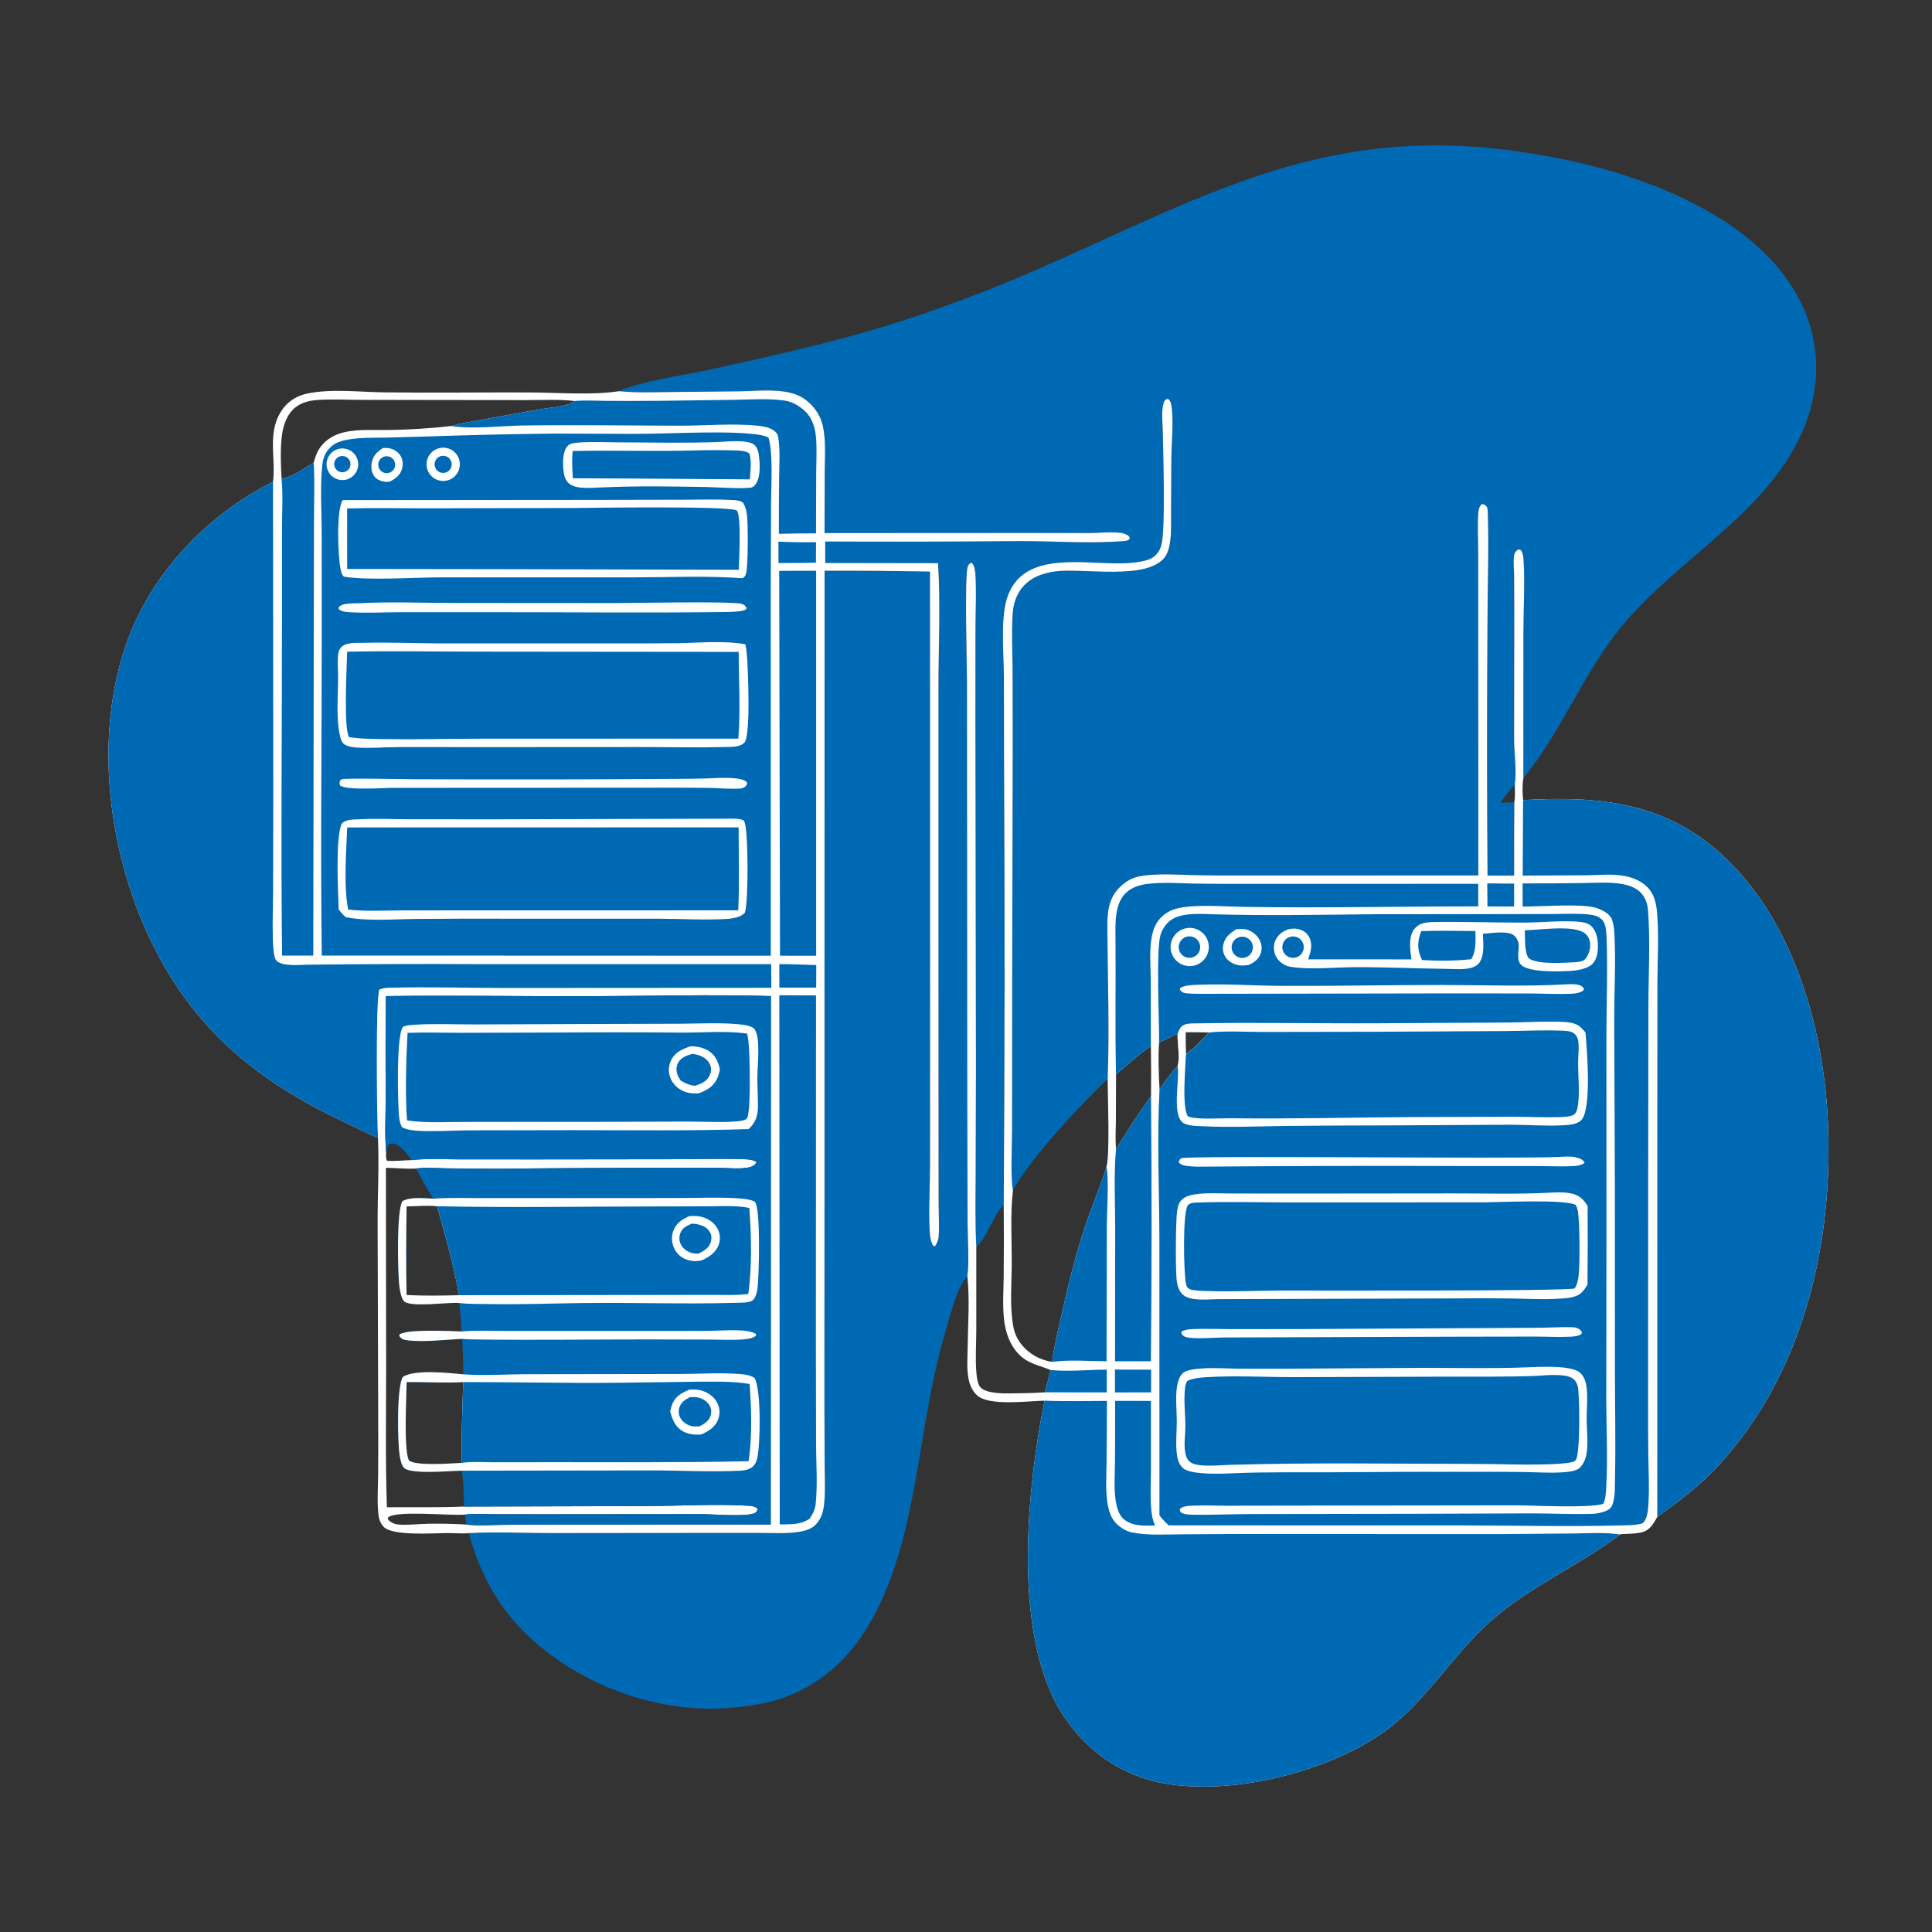 <?xml version="1.0" encoding="utf-8" ?>
<svg xmlns="http://www.w3.org/2000/svg" xmlns:xlink="http://www.w3.org/1999/xlink" width="1024" height="1024">
	<rect width="100%" height="100%" fill="#333333" stroke="none"/>
	<path fill="#0069B4" d="M328.092 207.326C339.943 201.909 363.332 198.787 376.758 195.806C410.47 188.322 444.383 180.911 477.288 170.341Q518.635 156.866 558.316 139.072C642.932 101.302 705.022 66.723 801.877 79.899C826.061 83.188 849.943 88.418 872.84 96.98C905.784 109.298 940.847 129.767 955.822 163.099C964.672 182.796 964.667 205.066 956.837 225.103C938.64 271.661 888.894 295.534 858.625 333.133C838.796 357.764 827.398 388.045 807.415 412.503C806.754 416.203 806.952 420.311 807.266 424.05C846.412 421.897 881.106 424.711 911.762 452.232C949.897 486.468 966.273 543.409 968.751 593.148C971.999 658.34 956.154 726.916 911.348 776.215C901.576 786.967 890.12 795.514 878.395 803.974C876.681 807.103 874.673 810.698 871.061 811.89C867.835 812.955 863.038 812.907 859.635 813.082C859.031 813.113 859.266 813.078 858.668 813.32C836.986 829.782 811.515 840.486 790.888 858.488C769.742 876.943 755.349 902.949 732.153 918.903C701.882 939.724 651.855 951.955 615.69 944.97C594.094 940.8 575.942 927.863 563.814 909.646C536.144 868.086 544.25 789.138 553.62 742.376C544.879 742.575 524.675 745.261 518.195 739.825C515.542 737.6 514.053 734.358 513.384 731.016C512.317 725.679 512.792 719.972 512.865 714.555C513.026 702.399 514.002 688.851 512.769 676.82C512.752 676.65 512.731 676.481 512.712 676.311C512.617 676.419 512.52 676.526 512.427 676.637C507.029 683.092 503.829 696.495 501.4 704.679C496.785 720.23 493.543 736.267 490.762 752.241C481.619 804.746 474.009 878.122 415.931 899.589C407.387 902.747 398.272 904.093 389.244 905.009C352.794 908.706 314.432 895.776 286.352 872.767C266.944 856.864 254.907 836.757 248.517 812.582C247.918 812.675 248.129 812.658 247.46 812.685C243.779 812.83 240.097 812.537 236.413 812.564C229.476 812.615 208.225 814.156 203.413 809.309C201.89 807.775 200.921 805.472 200.655 803.348C199.79 796.452 200.332 789.117 200.406 782.17Q200.538 766.985 200.456 751.799L200.148 648.322C200.11 633.325 200.987 618.018 200.332 603.072C194.42 600.683 188.584 597.567 182.796 594.851C138.226 573.941 104.621 547.32 82.013 502.736C58.136 455.647 49.402 394.098 66.217 343.383C78.819 305.374 109.028 273.176 144.706 255.382C146.373 241.901 141.053 228.147 150.342 216.131C153.404 212.17 157.943 209.617 162.81 208.603C175.716 205.912 190.572 207.805 203.727 207.966C229.57 208.282 255.44 207.915 281.286 208.009C295.672 208.061 313.481 209.542 327.375 207.439L328.092 207.326ZM536.885 630.978C536.86 630.844 536.832 630.71 536.809 630.575C535.53 623.153 536.432 606.425 536.417 597.892L536.483 519.67L536.769 390.522L536.683 354.259C536.578 344.857 536.15 335.374 536.691 325.983C536.982 320.928 538.207 316.18 541.302 312.071C545.727 306.196 552.502 303.716 559.546 302.83C574.217 300.985 607.563 307.669 617.202 295.539C619.169 293.064 619.986 289.169 620.326 286.088C620.892 280.959 620.664 275.628 620.692 270.473L620.833 243.394C620.895 234.859 622.146 223.32 620.902 215.152C620.694 213.781 620.393 212.829 619.555 211.694L618.546 211.407C617.333 212.135 617.002 212.59 616.629 213.981C615.428 218.454 616.272 224.919 616.333 229.585C616.48 240.629 617.841 280.74 615.531 288.978C614.79 291.621 613.195 294.123 610.827 295.59C608.31 297.15 604.55 297.723 601.631 298.105C579.459 301.01 541.396 288.613 533.286 318.565C530.418 329.157 532.012 347.362 532.084 358.857L532.177 405.723Q532.801 522.14 531.997 638.556C525.746 645.174 524.061 654.691 517.464 660.888C516.8 648.085 517.062 635.249 517.116 622.434L517.275 566.108L516.992 379.643L517.02 332.33C517.058 323.549 517.501 314.598 517.064 305.843C516.943 303.405 516.78 300.706 515.426 298.61L514.677 298.272C513.573 298.88 513.223 299.364 512.847 300.591C511.223 305.882 512.513 352.98 512.518 362.125L512.671 583.927L512.846 648.355C512.872 656.019 513.792 669.058 512.712 676.311C512.731 676.481 512.752 676.65 512.769 676.82C514.002 688.851 513.026 702.399 512.865 714.555C512.792 719.972 512.317 725.679 513.384 731.016C514.053 734.358 515.542 737.6 518.195 739.825C524.675 745.261 544.879 742.575 553.62 742.376C544.25 789.138 536.144 868.086 563.814 909.646C575.942 927.863 594.094 940.8 615.69 944.97C651.855 951.955 701.882 939.724 732.153 918.903C755.349 902.949 769.742 876.943 790.888 858.488C811.515 840.486 836.986 829.782 858.668 813.32C859.266 813.078 859.031 813.113 859.635 813.082C863.038 812.907 867.835 812.955 871.061 811.89C874.673 810.698 876.681 807.103 878.395 803.974C890.12 795.514 901.576 786.967 911.348 776.215C956.154 726.916 971.999 658.34 968.751 593.148C966.273 543.409 949.897 486.468 911.762 452.232C881.106 424.711 846.412 421.897 807.266 424.05C806.952 420.311 806.754 416.203 807.415 412.503L807.45 334.632C807.446 322.892 808.285 308.585 807.536 297.17C807.429 295.534 807.258 292.891 806.101 291.658C805.649 291.176 805.155 291.336 804.547 291.315C803.245 292.234 802.699 292.908 802.47 294.53C802.013 297.774 802.484 301.38 802.517 304.662L802.59 324.226L802.507 392.232C802.567 399.818 803.962 408.386 802.867 415.856C800.137 418.945 797.622 422.041 795.262 425.422C797.719 425.398 800.177 425.44 802.617 425.123Q802.467 444.606 802.523 464.087L788.418 464.061Q787.918 396.905 788.391 329.75C788.42 310.48 789.183 290.926 788.568 271.68C788.532 270.54 788.565 269.279 787.793 268.343C786.92 267.285 786.529 267.279 785.278 267.25C784.047 268.521 783.73 269.775 783.576 271.56C782.992 278.336 783.472 285.57 783.475 292.392L783.506 333.627L783.554 464.002L658.08 464.017Q645.64 464.085 633.201 463.855C623.942 463.616 614.439 462.887 605.235 464.222C600.512 464.907 596.978 466.849 593.551 470.186C587.36 476.214 586.858 483.823 586.911 491.981C587.08 518.029 588.086 545.969 587.086 571.807C572.266 586.211 546.491 613.284 536.885 630.978ZM200.332 603.072C200.987 618.018 200.11 633.325 200.148 648.322L200.456 751.799Q200.538 766.985 200.406 782.17C200.332 789.117 199.79 796.452 200.655 803.348C200.921 805.472 201.89 807.775 203.413 809.309C208.225 814.156 229.476 812.615 236.413 812.564C240.097 812.537 243.779 812.83 247.46 812.685C248.129 812.658 247.918 812.675 248.517 812.582C262.806 811.808 277.462 812.559 291.799 812.564L378.533 812.48L404.517 812.495C409.992 812.514 415.665 812.828 421.107 812.239C424.692 811.852 429.377 811.022 432.01 808.422C435.607 804.871 436.553 800.602 436.942 795.769C437.452 789.421 437.117 782.897 437.078 776.528L436.953 744.368L436.996 638.387L437.042 302.496Q464.982 302.432 492.917 302.959L492.96 541.911L492.95 617.649C492.929 628.492 492.211 639.481 492.66 650.3C492.778 653.134 492.906 658.671 495.027 660.632L495.86 660.212C496.628 658.678 497.383 657.198 497.504 655.461C497.906 649.7 497.497 643.628 497.488 637.833L497.456 601.431L497.4 487.694L497.41 364.219C497.434 342.429 498.534 320.215 497.19 298.483L437.397 298.385L437.382 287.016Q488.98 287.242 540.576 286.787C558.711 286.765 577.395 288.196 595.438 286.801C596.944 286.685 597.881 286.569 598.865 285.398L598.415 284.269C596.493 282.642 594.362 282.399 591.915 282.252C587.107 281.965 582.126 282.512 577.297 282.531L544.566 282.491L437.031 282.547L437.11 250.494C437.144 242.386 437.893 233.369 436.045 225.438C435.197 221.795 433.379 218.449 430.959 215.611C427.882 212.002 423.998 209.482 419.399 208.309C410.555 206.054 400.449 207.291 391.4 207.415L355.843 207.775C346.868 207.871 337.648 208.248 328.707 207.39L328.092 207.326L327.375 207.439C313.481 209.542 295.672 208.061 281.286 208.009C255.44 207.915 229.57 208.282 203.727 207.966C190.572 207.805 175.716 205.912 162.81 208.603C157.943 209.617 153.404 212.17 150.342 216.131C141.053 228.147 146.373 241.901 144.706 255.382C109.028 273.176 78.819 305.374 66.217 343.383C49.402 394.098 58.136 455.647 82.013 502.736C104.621 547.32 138.226 573.941 182.796 594.851C188.584 597.567 194.42 600.683 200.332 603.072Z"/>
	<path fill="white" d="M328.092 207.326L328.707 207.39C337.648 208.248 346.868 207.871 355.843 207.775L391.4 207.415C400.449 207.291 410.555 206.054 419.399 208.309C423.998 209.482 427.882 212.002 430.959 215.611C433.379 218.449 435.197 221.795 436.045 225.438C437.893 233.369 437.144 242.386 437.11 250.494L437.031 282.547L544.566 282.491L577.297 282.531C582.126 282.512 587.107 281.965 591.915 282.252C594.362 282.399 596.493 282.642 598.415 284.269L598.865 285.398C597.881 286.569 596.944 286.685 595.438 286.801C577.395 288.196 558.711 286.765 540.576 286.787Q488.98 287.242 437.382 287.016L437.397 298.385L497.19 298.483C498.534 320.215 497.434 342.429 497.41 364.219L497.4 487.694L497.456 601.431L497.488 637.833C497.497 643.628 497.906 649.7 497.504 655.461C497.383 657.198 496.628 658.678 495.86 660.212L495.027 660.632C492.906 658.671 492.778 653.134 492.66 650.3C492.211 639.481 492.929 628.492 492.95 617.649L492.96 541.911L492.917 302.959Q464.982 302.432 437.042 302.496L436.996 638.387L436.953 744.368L437.078 776.528C437.117 782.897 437.452 789.421 436.942 795.769C436.553 800.602 435.607 804.871 432.01 808.422C429.377 811.022 424.692 811.852 421.107 812.239C415.665 812.828 409.992 812.514 404.517 812.495L378.533 812.48L291.799 812.564C277.462 812.559 262.806 811.808 248.517 812.582C247.918 812.675 248.129 812.658 247.46 812.685C243.779 812.83 240.097 812.537 236.413 812.564C229.476 812.615 208.225 814.156 203.413 809.309C201.89 807.775 200.921 805.472 200.655 803.348C199.79 796.452 200.332 789.117 200.406 782.17Q200.538 766.985 200.456 751.799L200.148 648.322C200.11 633.325 200.987 618.018 200.332 603.072C194.42 600.683 188.584 597.567 182.796 594.851C138.226 573.941 104.621 547.32 82.013 502.736C58.136 455.647 49.402 394.098 66.217 343.383C78.819 305.374 109.028 273.176 144.706 255.382C146.373 241.901 141.053 228.147 150.342 216.131C153.404 212.17 157.943 209.617 162.81 208.603C175.716 205.912 190.572 207.805 203.727 207.966C229.57 208.282 255.44 207.915 281.286 208.009C295.672 208.061 313.481 209.542 327.375 207.439L328.092 207.326ZM220.599 619.327C215.423 619.669 209.802 618.976 204.54 618.982L204.663 725.487C204.639 749.945 204.232 774.427 205.065 798.876C218.667 798.777 232.394 799.086 245.976 798.499L343.745 798.245C360.568 798.137 380.372 797.058 396.901 798.086C398.407 798.179 399.71 798.412 401.038 799.133L401.544 800.03C401.115 801.226 400.849 801.639 399.624 802.126C394.939 803.989 377.47 802.532 371.687 802.512L287.076 802.594L261.067 802.553C256.263 802.545 251.093 802.202 246.326 802.762C246.124 802.779 245.923 802.799 245.721 802.814C238.49 803.366 209.803 800.504 205.765 804.225C205.651 804.33 205.57 804.466 205.473 804.586C205.808 805.812 206.363 806.177 207.405 806.821Q208.237 807.331 209.164 807.635Q210.092 807.938 211.064 808.02C216.068 808.449 221.543 807.753 226.583 807.625Q236.895 807.441 247.19 808.056C253.14 808.78 259.586 808.275 265.58 808.206Q280.747 808.023 295.915 808.035L408.496 807.996L408.567 527.943C376.59 526.993 344.552 527.916 312.565 528.008C276.551 528.112 240.53 527.468 204.518 527.956Q204.231 554.353 204.455 580.751C204.45 590.718 203.793 600.715 204.665 610.658C204.631 612.207 204.401 613.818 205.12 615.238C209.404 615.539 213.709 615.004 217.996 614.877C226.078 613.971 234.599 614.453 242.737 614.474L283.309 614.501L356.41 614.413C368.226 614.394 380.127 614.026 391.931 614.332C394.545 614.4 398.392 614.31 400.665 615.695L400.953 616.148C399.863 617.759 398.601 618.404 396.697 618.789C392.193 619.7 386.692 619.073 382.082 619.017Q371.7 618.922 361.318 618.96Q312.56 618.944 263.804 619.459Q250.144 619.444 236.486 619.233C231.306 619.15 225.74 618.642 220.599 619.327ZM149.239 253.825C154.897 252.812 161.441 248.183 166.283 245.107C167.205 241.754 168.254 238.838 170.502 236.1C173.429 232.535 177.477 230.346 181.907 229.234C189.745 227.265 198.681 228.074 206.756 227.884Q222.874 227.648 238.89 225.822C244.054 224.368 249.531 223.565 254.808 222.57Q270.602 219.643 286.432 216.913C291.357 216.057 297.118 215.699 301.829 214.11C302.86 213.762 303.65 213.189 304.51 212.541C296.317 211.565 287.74 212.064 279.487 212.056L235.748 212.013L190.961 211.937C183.163 211.918 175.034 211.416 167.273 212.095C163.56 212.419 159.93 213.394 156.911 215.665C152.093 219.289 150.082 225.344 149.389 231.112C148.504 238.49 148.836 246.409 149.239 253.825Z"/>
	<path fill="#0069B4" d="M200.332 603.072C194.42 600.683 188.584 597.567 182.796 594.851C138.226 573.941 104.621 547.32 82.013 502.736C58.136 455.647 49.402 394.098 66.217 343.383C78.819 305.374 109.028 273.176 144.706 255.382L144.845 421.752L144.746 471.852C144.7 480.609 144.316 489.463 144.634 498.21C144.714 500.406 144.982 507.45 146.412 509.04C149.356 512.316 158.481 511.402 162.654 511.312Q208.549 510.764 254.446 511.02L408.725 511.027L408.825 523.557L268.839 523.64C248.156 523.661 227.292 522.967 206.638 523.517C204.703 523.569 202.844 523.698 201.052 524.487C198.987 529.315 199.761 593.004 200.332 603.072Z"/>
	<path fill="#0069B4" d="M351.383 229.73C361.344 229.534 400.955 227.79 407.335 231.979C409.857 240.076 408.691 257.883 408.671 267.015L408.499 314.499L408.535 506.545L228.25 506.485L170.546 506.491C169.848 449.949 170.537 393.318 170.537 336.764L170.507 281.957C170.441 270.651 169.703 259.032 170.694 247.774C171.043 243.815 171.806 240.686 174.548 237.653C177.391 234.509 181.032 233.557 185.065 232.886C191.398 231.832 197.845 232.067 204.241 231.941L226.747 231.334Q260.364 230.146 294.001 229.82C313.126 229.73 332.262 230.237 351.383 229.73Z"/>
	<path fill="white" d="M192.807 340.724C206.056 340.312 219.549 340.981 232.828 341.006L322.357 341.017Q340.785 341.067 359.212 340.916C370.999 340.702 383.368 339.419 395.028 341.476C395.538 343.594 395.756 345.814 395.927 347.983C396.451 354.64 397.997 390.231 394.504 393.662C391.863 396.257 387.202 395.808 383.776 395.95C369.396 396.319 354.984 395.959 340.598 395.955L262.095 396L211.403 395.973C204.228 395.993 196.956 396.639 189.795 396.268C187.554 396.152 184.189 395.77 182.341 394.369C181.09 393.42 180.538 391.481 180.204 390.036C178.036 380.654 179.205 368.504 179.199 358.791C179.196 354.939 178.817 350.893 179.199 347.069C179.329 345.768 179.68 344.44 180.524 343.406C183.168 340.164 189.125 340.799 192.807 340.724Z"/>
	<path fill="#0069B4" d="M184.001 345.415C207.907 344.961 231.873 345.368 255.788 345.384L391.511 345.515C391.554 360.436 392.517 376.678 391.336 391.483L251.429 391.537C236.343 391.549 221.254 392.014 206.171 391.769C199.112 391.654 192.007 391.78 185.018 390.692C182.026 386.248 183.845 352.554 184.001 345.415Z"/>
	<path fill="white" d="M190.939 434.223C199.423 433.761 208.074 434.206 216.578 434.233L263.129 434.253L387.94 433.909C389.704 433.92 391.67 433.913 393.352 434.48C394.302 434.801 394.325 435.026 394.684 435.917C396.651 440.797 396.748 478.851 394.785 483.768C392.488 486.149 389.724 486.397 386.615 486.97C374.103 487.833 361.035 486.943 348.444 486.936L269.201 486.92Q244.769 486.84 220.338 487.057C208.42 487.174 194.923 488.385 183.258 486.111C181.847 484.93 180.71 483.516 179.518 482.121C179.211 472.557 177.671 444.076 181.154 436.507C183.644 434.029 187.653 434.411 190.939 434.223Z"/>
	<path fill="#0069B4" d="M184.013 438.56L391.492 438.517C391.492 453.126 391.946 467.902 391.295 482.491L253 482.507L212.787 482.538C203.454 482.589 193.808 483.131 184.533 482.09C182.035 469.316 183.554 451.89 184.013 438.56Z"/>
	<path fill="white" d="M181.612 265.077L314.988 264.96L362.182 264.865C370.874 264.857 379.748 264.533 388.423 265.045C390.367 265.159 392.442 265.242 393.949 266.605C395.086 268.62 395.6 270.595 395.9 272.889C396.525 277.677 396.535 300.009 395.445 303.897C395.042 305.332 394.747 305.716 393.48 306.464C374.286 305.074 354.907 305.997 335.679 306.012L232.779 306.027C219.774 306.035 193.69 307.792 182.199 305.58C181.251 304.531 180.936 303.571 180.626 302.224C179.093 295.572 178.126 270.519 181.612 265.077Z"/>
	<path fill="#0069B4" d="M303.209 269.258C313.505 269.146 387.313 268.077 390.463 270.551C393.025 272.564 391.709 297.301 391.569 301.995L272.75 301.678L184.009 301.556L183.989 269.501C197.637 269.128 211.335 269.418 224.989 269.424L303.209 269.258Z"/>
	<path fill="white" d="M381.064 234.255C385.448 234.003 396.138 232.926 399.659 235.658C401.851 237.358 402.2 240.692 402.441 243.264C402.839 247.512 402.974 253.924 400 257.261C399.031 258.349 398.24 258.487 396.841 258.577C389.239 259.066 381.182 258.246 373.539 258.115C355.835 257.81 337.785 257.49 320.099 258.299C314.984 258.352 305.865 259.729 301.689 256.342C299.403 254.489 298.869 251.712 298.609 248.934C298.264 245.247 298.184 238.873 301.035 236.176C302.311 234.969 304.551 234.749 306.22 234.601C313.379 233.969 320.971 234.452 328.17 234.458C345.762 234.473 363.489 234.96 381.064 234.255Z"/>
	<path fill="#0069B4" d="M368.927 238.733Q378.492 238.451 388.059 238.695C390.463 238.778 395.539 238.651 397.245 240.465C398.466 244.619 397.69 249.811 397.433 254.07L333.25 253.626L303.619 253.494C303.328 248.628 303.013 243.907 303.56 239.046C325.347 238.583 347.158 239.344 368.927 238.733Z"/>
	<path fill="white" d="M190.472 319.714C206.912 318.863 223.604 319.55 240.072 319.592L324.994 319.648C334.103 319.655 388.293 318.553 393.184 320.074C394.456 320.47 395.227 321.228 395.759 322.403L394.985 323.269C391.983 324.29 388.715 324.224 385.569 324.392C342.692 324.892 299.759 324.466 256.876 324.477L212.152 324.487C203.394 324.532 194.405 325.001 185.679 324.515C183.514 324.394 181.286 324.263 179.533 322.863L179.461 322.021C179.61 321.847 179.741 321.656 179.907 321.499C182.034 319.485 187.576 319.873 190.472 319.714Z"/>
	<path fill="white" d="M365.685 412.765L373.228 412.632C378.144 412.562 392.37 411.144 395.854 414.533C395.942 415.812 395.802 415.748 395.2 416.792C394.127 417.549 393.42 417.917 392.052 417.979C386.46 418.232 380.621 417.669 375 417.599C362.921 417.446 350.83 417.511 338.75 417.513L209.75 417.573C204.16 417.497 183.794 419.123 180.24 416.286C179.785 414.939 179.905 414.874 180.391 413.516C180.644 413.356 180.868 413.133 181.151 413.036C183.334 412.295 212.828 412.997 218.76 413Q292.224 413.328 365.685 412.765Z"/>
	<path fill="white" d="M231.895 237.804Q232.173 237.703 232.457 237.621Q232.742 237.539 233.031 237.476Q233.32 237.413 233.613 237.369Q233.905 237.326 234.2 237.302Q234.495 237.278 234.791 237.274Q235.087 237.271 235.383 237.286Q235.678 237.302 235.972 237.338Q236.266 237.374 236.556 237.429Q236.847 237.485 237.133 237.559Q237.42 237.634 237.7 237.728Q237.981 237.821 238.255 237.934Q238.529 238.046 238.794 238.176Q239.06 238.307 239.316 238.455Q239.572 238.603 239.818 238.767Q240.064 238.932 240.298 239.113Q240.532 239.294 240.754 239.49Q240.976 239.686 241.183 239.897Q241.391 240.107 241.585 240.331Q241.778 240.556 241.956 240.792Q242.134 241.029 242.295 241.276Q242.457 241.524 242.602 241.783Q242.746 242.041 242.873 242.308Q243 242.575 243.109 242.85Q243.218 243.126 243.308 243.408Q243.398 243.689 243.469 243.977Q243.54 244.264 243.592 244.555Q243.643 244.847 243.675 245.141Q243.707 245.435 243.719 245.731Q243.731 246.026 243.724 246.322Q243.716 246.618 243.689 246.913Q243.661 247.207 243.614 247.5Q243.567 247.792 243.5 248.08Q243.433 248.368 243.348 248.652Q243.262 248.935 243.157 249.212Q243.053 249.488 242.93 249.757Q242.807 250.027 242.666 250.287Q242.525 250.547 242.368 250.798Q242.21 251.048 242.035 251.287Q241.861 251.526 241.671 251.753Q241.481 251.98 241.277 252.194Q241.072 252.408 240.854 252.607Q240.635 252.807 240.404 252.991Q240.172 253.175 239.929 253.344Q239.686 253.512 239.432 253.664Q239.178 253.816 238.914 253.951Q238.651 254.085 238.379 254.201Q238.107 254.318 237.827 254.416Q237.548 254.514 237.263 254.593Q237.06 254.649 236.854 254.696Q236.648 254.743 236.44 254.779Q236.232 254.816 236.022 254.843Q235.813 254.869 235.603 254.886Q235.392 254.903 235.181 254.909Q234.97 254.916 234.759 254.912Q234.548 254.909 234.337 254.895Q234.126 254.881 233.917 254.858Q233.707 254.834 233.498 254.8Q233.29 254.767 233.083 254.723Q232.877 254.679 232.673 254.626Q232.468 254.572 232.267 254.509Q232.066 254.446 231.867 254.373Q231.669 254.3 231.475 254.218Q231.28 254.136 231.09 254.045Q230.9 253.953 230.714 253.853Q230.528 253.753 230.347 253.644Q230.167 253.534 229.991 253.417Q229.816 253.299 229.646 253.173Q229.477 253.047 229.314 252.913Q229.151 252.779 228.994 252.638Q228.837 252.496 228.688 252.347Q228.538 252.199 228.395 252.043Q228.253 251.887 228.118 251.724Q227.983 251.562 227.857 251.393Q227.73 251.224 227.611 251.05Q227.492 250.875 227.382 250.695Q227.272 250.515 227.171 250.33Q227.069 250.144 226.977 249.955Q226.884 249.765 226.801 249.571Q226.718 249.377 226.644 249.179Q226.57 248.981 226.506 248.78Q226.442 248.579 226.387 248.375Q226.332 248.171 226.288 247.965Q226.243 247.758 226.208 247.55Q226.173 247.342 226.148 247.132Q226.123 246.923 226.109 246.712Q226.094 246.501 226.089 246.29Q226.084 246.079 226.09 245.868Q226.095 245.657 226.111 245.446Q226.126 245.236 226.152 245.026Q226.177 244.817 226.213 244.609Q226.249 244.4 226.294 244.194Q226.339 243.988 226.395 243.784Q226.45 243.581 226.515 243.38Q226.58 243.179 226.654 242.981Q226.729 242.784 226.813 242.59Q226.897 242.396 226.99 242.207Q227.083 242.017 227.185 241.832Q227.287 241.647 227.398 241.468Q227.508 241.288 227.628 241.114Q227.747 240.939 227.874 240.771Q228.002 240.603 228.137 240.441Q228.272 240.278 228.415 240.123Q228.558 239.968 228.708 239.819Q228.859 239.671 229.016 239.53Q229.173 239.389 229.337 239.255Q229.5 239.122 229.67 238.997Q229.84 238.871 230.016 238.754Q230.191 238.637 230.372 238.529Q230.554 238.42 230.74 238.32Q230.926 238.221 231.116 238.13Q231.307 238.039 231.502 237.958Q231.697 237.876 231.895 237.804Z"/>
	<path fill="#0069B4" d="M233.615 241.754Q233.82 241.695 234.029 241.654Q234.238 241.614 234.45 241.594Q234.662 241.574 234.875 241.573Q235.088 241.573 235.3 241.593Q235.512 241.612 235.722 241.652Q235.931 241.691 236.136 241.75Q236.34 241.809 236.539 241.887Q236.737 241.964 236.927 242.06Q237.117 242.156 237.298 242.27Q237.478 242.383 237.647 242.513Q237.816 242.643 237.972 242.788Q238.128 242.933 238.27 243.092Q238.412 243.251 238.538 243.422Q238.664 243.594 238.774 243.776Q238.883 243.959 238.975 244.151Q239.067 244.343 239.141 244.543Q239.215 244.743 239.269 244.949Q239.324 245.155 239.359 245.365Q239.394 245.575 239.409 245.788Q239.425 246 239.42 246.213Q239.415 246.426 239.39 246.638Q239.366 246.849 239.321 247.058Q239.277 247.266 239.213 247.469Q239.15 247.673 239.067 247.869Q238.985 248.065 238.884 248.253Q238.784 248.441 238.666 248.619Q238.549 248.796 238.415 248.962Q238.281 249.128 238.132 249.28Q237.984 249.433 237.821 249.571Q237.659 249.709 237.484 249.831Q237.31 249.953 237.124 250.058Q236.939 250.164 236.745 250.251Q236.462 250.378 236.163 250.466Q235.865 250.554 235.558 250.6Q235.251 250.646 234.94 250.65Q234.629 250.654 234.321 250.615Q234.013 250.577 233.712 250.497Q233.412 250.417 233.126 250.296Q232.839 250.176 232.572 250.018Q232.304 249.859 232.061 249.666Q231.818 249.473 231.603 249.248Q231.388 249.024 231.206 248.772Q231.024 248.52 230.878 248.246Q230.731 247.972 230.624 247.68Q230.516 247.389 230.45 247.085Q230.383 246.782 230.358 246.472Q230.334 246.162 230.351 245.852Q230.369 245.542 230.429 245.237Q230.489 244.932 230.59 244.638Q230.691 244.344 230.831 244.067Q230.971 243.789 231.147 243.534Q231.324 243.278 231.534 243.049Q231.743 242.819 231.982 242.621Q232.221 242.422 232.485 242.258Q232.749 242.094 233.033 241.967Q233.317 241.841 233.615 241.754Z"/>
	<path fill="white" d="M202.95 237.459C203.868 237.412 204.827 237.356 205.741 237.476C208.229 237.801 210.903 239.318 212.235 241.473C213.499 243.515 213.73 245.979 213.135 248.281C212.226 251.802 209.914 253.391 206.928 255.154C205.838 255.434 204.747 255.467 203.637 255.276C201.442 254.897 199.412 254.037 198.145 252.128C196.825 250.139 196.608 247.564 197.038 245.268C197.763 241.396 199.81 239.567 202.95 237.459Z"/>
	<path fill="#0069B4" d="M202.996 242.271Q203.094 242.224 203.193 242.181Q203.293 242.138 203.395 242.1Q203.497 242.063 203.6 242.03Q203.704 241.997 203.809 241.969Q203.914 241.941 204.02 241.919Q204.126 241.896 204.233 241.879Q204.34 241.861 204.448 241.849Q204.556 241.837 204.664 241.83Q204.773 241.822 204.881 241.821Q204.99 241.819 205.098 241.822Q205.207 241.826 205.315 241.835Q205.423 241.843 205.531 241.857Q205.639 241.871 205.745 241.891Q205.852 241.91 205.958 241.934Q206.064 241.958 206.168 241.988Q206.273 242.017 206.376 242.052Q206.479 242.086 206.58 242.125Q206.681 242.165 206.78 242.209Q206.879 242.253 206.976 242.302Q207.073 242.351 207.168 242.405Q207.262 242.459 207.354 242.517Q207.445 242.575 207.534 242.637Q207.623 242.7 207.708 242.767Q207.794 242.834 207.876 242.904Q207.959 242.975 208.037 243.05Q208.116 243.125 208.191 243.203Q208.266 243.281 208.337 243.363Q208.408 243.445 208.476 243.531Q208.543 243.616 208.606 243.705Q208.668 243.793 208.727 243.885Q208.786 243.976 208.84 244.07Q208.894 244.164 208.943 244.261Q208.992 244.358 209.037 244.457Q209.082 244.555 209.122 244.656Q209.161 244.757 209.196 244.86Q209.231 244.963 209.261 245.067Q209.291 245.172 209.316 245.277Q209.34 245.383 209.36 245.49Q209.38 245.597 209.394 245.704Q209.408 245.812 209.418 245.92Q209.427 246.028 209.431 246.137Q209.435 246.245 209.433 246.354Q209.432 246.462 209.425 246.57Q209.419 246.679 209.407 246.787Q209.395 246.895 209.378 247.002Q209.361 247.109 209.339 247.215Q209.317 247.322 209.29 247.427Q209.262 247.532 209.23 247.635Q209.198 247.739 209.16 247.841Q209.123 247.943 209.081 248.043Q209.038 248.143 208.991 248.24Q208.944 248.338 208.893 248.434Q208.841 248.529 208.785 248.622Q208.728 248.715 208.668 248.805Q208.607 248.895 208.542 248.982Q208.477 249.069 208.408 249.152Q208.339 249.236 208.265 249.316Q208.192 249.396 208.115 249.473Q208.038 249.55 207.958 249.622Q207.877 249.695 207.794 249.764Q207.71 249.833 207.622 249.897Q207.535 249.962 207.445 250.022Q207.355 250.083 207.262 250.139Q207.169 250.195 207.073 250.246Q206.811 250.387 206.533 250.491Q206.254 250.596 205.965 250.663Q205.675 250.73 205.379 250.758Q205.083 250.787 204.786 250.775Q204.489 250.764 204.196 250.714Q203.902 250.663 203.619 250.575Q203.335 250.486 203.065 250.36Q202.796 250.235 202.545 250.075Q202.294 249.915 202.067 249.723Q201.84 249.532 201.64 249.312Q201.44 249.092 201.271 248.847Q201.102 248.603 200.966 248.338Q200.831 248.073 200.732 247.793Q200.633 247.513 200.572 247.222Q200.51 246.931 200.488 246.634Q200.466 246.338 200.483 246.041Q200.5 245.744 200.556 245.452Q200.613 245.16 200.707 244.878Q200.801 244.596 200.932 244.329Q201.063 244.062 201.228 243.815Q201.393 243.567 201.589 243.344Q201.785 243.121 202.009 242.925Q202.233 242.729 202.481 242.565Q202.729 242.401 202.996 242.271Z"/>
	<path fill="white" d="M180.477 237.752Q180.679 237.728 180.882 237.714Q181.085 237.7 181.288 237.695Q181.491 237.691 181.695 237.696Q181.898 237.702 182.101 237.717Q182.303 237.733 182.505 237.758Q182.707 237.783 182.907 237.818Q183.108 237.853 183.306 237.898Q183.504 237.942 183.7 237.997Q183.896 238.051 184.09 238.115Q184.283 238.178 184.473 238.251Q184.662 238.324 184.848 238.406Q185.034 238.488 185.216 238.579Q185.398 238.67 185.575 238.77Q185.753 238.87 185.925 238.978Q186.097 239.086 186.264 239.203Q186.43 239.319 186.591 239.444Q186.752 239.568 186.907 239.7Q187.061 239.832 187.209 239.972Q187.357 240.111 187.499 240.257Q187.64 240.404 187.773 240.557Q187.907 240.71 188.034 240.87Q188.16 241.029 188.278 241.194Q188.397 241.36 188.507 241.531Q188.617 241.702 188.719 241.878Q188.82 242.054 188.914 242.234Q189.007 242.415 189.091 242.6Q189.175 242.785 189.25 242.974Q189.325 243.163 189.391 243.356Q189.457 243.548 189.514 243.744Q189.57 243.939 189.617 244.137Q189.664 244.335 189.701 244.535Q189.738 244.735 189.766 244.936Q189.794 245.137 189.811 245.34Q189.829 245.543 189.837 245.746Q189.845 245.949 189.843 246.152Q189.841 246.356 189.829 246.559Q189.817 246.762 189.795 246.964Q189.774 247.166 189.742 247.367Q189.711 247.568 189.669 247.767Q189.628 247.966 189.577 248.163Q189.527 248.36 189.466 248.554Q189.406 248.748 189.336 248.939Q189.267 249.13 189.188 249.318Q189.109 249.505 189.021 249.689Q188.933 249.872 188.837 250.051Q188.74 250.23 188.635 250.404Q188.53 250.578 188.416 250.747Q188.302 250.915 188.181 251.078Q188.059 251.241 187.93 251.398Q187.801 251.555 187.664 251.705Q187.527 251.856 187.383 252Q187.239 252.143 187.088 252.28Q186.938 252.416 186.78 252.545Q186.623 252.674 186.46 252.795Q186.297 252.917 186.128 253.03Q185.959 253.143 185.784 253.248Q185.61 253.352 185.431 253.449Q185.252 253.545 185.068 253.632Q184.885 253.72 184.697 253.798Q184.509 253.877 184.318 253.946Q184.127 254.015 183.933 254.075Q183.738 254.135 183.541 254.185Q183.344 254.236 183.145 254.276Q182.946 254.317 182.745 254.348Q182.471 254.39 182.195 254.414Q181.919 254.438 181.641 254.444Q181.364 254.45 181.087 254.437Q180.81 254.425 180.535 254.394Q180.259 254.363 179.986 254.314Q179.714 254.265 179.445 254.198Q179.176 254.131 178.912 254.046Q178.647 253.962 178.39 253.86Q178.132 253.758 177.881 253.639Q177.631 253.521 177.389 253.385Q177.146 253.25 176.914 253.1Q176.681 252.949 176.459 252.783Q176.237 252.617 176.026 252.437Q175.815 252.257 175.617 252.064Q175.418 251.87 175.233 251.663Q175.048 251.457 174.877 251.239Q174.706 251.021 174.55 250.792Q174.393 250.563 174.253 250.324Q174.112 250.085 173.987 249.838Q173.862 249.59 173.754 249.335Q173.646 249.08 173.555 248.818Q173.464 248.556 173.391 248.289Q173.318 248.021 173.262 247.75Q173.206 247.478 173.169 247.204Q173.131 246.929 173.112 246.652Q173.093 246.376 173.092 246.099Q173.091 245.822 173.108 245.545Q173.126 245.268 173.161 244.993Q173.197 244.718 173.251 244.447Q173.304 244.175 173.376 243.907Q173.447 243.639 173.537 243.376Q173.626 243.114 173.732 242.858Q173.838 242.602 173.961 242.354Q174.084 242.105 174.223 241.865Q174.363 241.625 174.517 241.395Q174.672 241.165 174.842 240.946Q175.011 240.727 175.195 240.519Q175.378 240.311 175.576 240.116Q175.773 239.921 175.982 239.74Q176.191 239.558 176.413 239.391Q176.634 239.224 176.865 239.071Q177.097 238.919 177.338 238.782Q177.579 238.646 177.829 238.525Q178.079 238.405 178.336 238.301Q178.593 238.197 178.856 238.111Q179.12 238.024 179.388 237.956Q179.657 237.887 179.929 237.836Q180.202 237.785 180.477 237.752Z"/>
	<path fill="#0069B4" d="M180.509 241.787Q180.789 241.724 181.075 241.7Q181.361 241.675 181.647 241.688Q181.934 241.701 182.216 241.752Q182.499 241.803 182.772 241.891Q183.045 241.979 183.304 242.103Q183.563 242.227 183.803 242.383Q184.044 242.54 184.261 242.727Q184.478 242.915 184.669 243.129Q184.86 243.343 185.02 243.581Q185.181 243.819 185.308 244.076Q185.436 244.333 185.528 244.605Q185.62 244.876 185.676 245.158Q185.732 245.439 185.749 245.726Q185.767 246.012 185.747 246.298Q185.726 246.584 185.668 246.865Q185.61 247.146 185.515 247.417Q185.42 247.688 185.29 247.944Q185.16 248.199 184.998 248.436Q184.835 248.672 184.642 248.885Q184.45 249.097 184.231 249.282Q184.012 249.468 183.77 249.622Q183.528 249.777 183.268 249.898Q183.008 250.019 182.735 250.105Q182.461 250.19 182.178 250.239Q181.973 250.274 181.765 250.29Q181.557 250.305 181.349 250.3Q181.141 250.295 180.934 250.27Q180.727 250.246 180.523 250.201Q180.32 250.156 180.122 250.092Q179.923 250.028 179.732 249.945Q179.541 249.862 179.359 249.761Q179.177 249.66 179.005 249.542Q178.834 249.424 178.674 249.289Q178.515 249.155 178.369 249.006Q178.223 248.858 178.093 248.695Q177.962 248.533 177.847 248.359Q177.733 248.185 177.636 248Q177.539 247.816 177.46 247.623Q177.381 247.431 177.321 247.231Q177.261 247.031 177.221 246.827Q177.181 246.623 177.16 246.415Q177.14 246.208 177.139 246Q177.139 245.791 177.159 245.584Q177.179 245.376 177.218 245.172Q177.258 244.967 177.317 244.768Q177.376 244.568 177.454 244.375Q177.533 244.182 177.629 243.997Q177.726 243.812 177.839 243.638Q177.953 243.463 178.083 243.301Q178.214 243.138 178.359 242.989Q178.504 242.839 178.663 242.705Q178.822 242.57 178.993 242.451Q179.164 242.333 179.346 242.231Q179.528 242.129 179.719 242.046Q179.91 241.962 180.108 241.897Q180.306 241.832 180.509 241.787Z"/>
	<path fill="#0069B4" d="M204.518 527.956C240.53 527.468 276.551 528.112 312.565 528.008C344.552 527.916 376.59 526.993 408.567 527.943L408.496 807.996L295.915 808.035Q280.747 808.023 265.58 808.206C259.586 808.275 253.14 808.78 247.19 808.056L246.326 802.762C251.093 802.202 256.263 802.545 261.067 802.553L287.076 802.594L371.687 802.512C377.47 802.532 394.939 803.989 399.624 802.126C400.849 801.639 401.115 801.226 401.544 800.03L401.038 799.133C399.71 798.412 398.407 798.179 396.901 798.086C380.372 797.058 360.568 798.137 343.745 798.245L245.976 798.499C245.734 792.241 245.87 785.639 244.739 779.486C239.094 779.515 218.141 781.594 214.26 778.091C212.764 776.74 212.144 773.347 211.838 771.467C210.704 764.49 210.191 734.57 213.599 729.712C220.292 725.706 237.465 727.693 245.476 728.409Q245.559 719.005 244.985 709.618C236.086 710.02 224.023 711.545 215.397 710.295C213.656 710.043 212.634 709.51 211.604 708.069L211.831 707.226C216.393 704.352 238.164 705.515 244.514 705.706C244.527 700.689 243.885 695.603 243.408 690.613C237.907 690.075 218.114 693.016 214.315 689.814C212.714 688.464 212.037 684.25 211.744 682.202C210.762 675.341 210.152 640.968 213.322 636.62C217.724 634.183 224.739 635.186 229.633 635.309Q224.674 627.568 220.599 619.327C225.74 618.642 231.306 619.15 236.486 619.233Q250.144 619.444 263.804 619.459Q312.56 618.943 361.318 618.96Q371.7 618.922 382.082 619.017C386.692 619.073 392.193 619.7 396.697 618.789C398.601 618.404 399.863 617.759 400.953 616.148L400.665 615.695C398.392 614.31 394.545 614.4 391.931 614.332C380.127 614.026 368.226 614.394 356.41 614.413L283.309 614.501L242.737 614.474C234.599 614.453 226.078 613.971 217.996 614.877C216.329 611.996 213.169 608.201 210.139 606.659C208.695 605.924 207.714 605.949 206.202 606.404C205.07 607.638 204.961 609.075 204.665 610.658C203.793 600.715 204.45 590.718 204.455 580.751Q204.231 554.353 204.518 527.956ZM215.491 686.393C224.901 686.899 233.922 686.732 243.328 686.486C240.402 670.361 236.139 655.065 231.674 639.324C226.337 638.75 220.863 639.35 215.498 639.427C215.266 655.127 215.13 670.686 215.491 686.393ZM244.831 775.34C244.387 761.105 245.173 746.767 245.508 732.526C235.605 733.116 225.471 732.395 215.522 732.53C215.444 741.104 213.908 767.257 216.651 773.977C219.926 776.971 236.687 775.762 241.757 775.538Q243.296 775.468 244.831 775.34Z"/>
	<path fill="white" d="M229.633 635.309C238.618 634.668 247.833 635.039 256.845 635.031L304.529 635L360.39 634.968C369.835 634.961 379.431 634.535 388.855 634.998C391.157 635.111 398.667 635.52 400.171 637.125C403.254 640.413 402.278 677.124 401.492 683.008C401.229 684.982 400.397 688.453 398.472 689.515C396.455 690.628 391.575 690.472 389.239 690.537C362.429 691.29 335.589 690.311 308.777 690.64C292.419 690.84 276.018 691.488 259.663 691.176C254.376 691.076 248.64 691.277 243.408 690.613C237.907 690.075 218.114 693.016 214.315 689.814C212.714 688.464 212.037 684.25 211.744 682.202C210.762 675.341 210.152 640.968 213.322 636.62C217.724 634.183 224.739 635.186 229.633 635.309ZM215.491 686.393C224.901 686.899 233.922 686.732 243.328 686.486C240.402 670.361 236.139 655.065 231.674 639.324C226.337 638.75 220.863 639.35 215.498 639.427C215.266 655.127 215.13 670.686 215.491 686.393Z"/>
	<path fill="#0069B4" d="M231.674 639.324C270.586 640.161 309.652 639.457 348.58 639.444L374.507 639.387C381.957 639.349 389.814 638.753 397.148 640.252C398.279 654.081 398.594 672.125 396.605 685.821C390.234 686.659 383.662 686.31 377.243 686.319L346.776 686.365L243.328 686.486C240.402 670.361 236.139 655.065 231.674 639.324Z"/>
	<path fill="white" d="M365.315 644.549C367.462 644.428 369.62 644.381 371.72 644.918C375.177 645.8 378.319 647.798 380.145 650.917Q380.424 651.393 380.651 651.897Q380.878 652.4 381.051 652.925Q381.223 653.449 381.339 653.989Q381.454 654.529 381.512 655.078Q381.569 655.628 381.568 656.18Q381.567 656.732 381.508 657.281Q381.448 657.83 381.33 658.37Q381.212 658.909 381.038 659.433C379.599 663.882 375.967 666.077 372.035 668.021C369.655 668.472 367.676 668.599 365.303 668.018C362.022 667.214 359.293 665.315 357.664 662.322C356.071 659.397 355.671 655.765 356.793 652.61C358.368 648.18 361.324 646.467 365.315 644.549Z"/>
	<path fill="#0069B4" d="M366.701 648.541C367.665 648.6 368.593 648.675 369.542 648.867C372.161 649.396 374.681 650.482 376.142 652.847C377.188 654.542 377.308 656.41 376.728 658.292C375.716 661.573 373.112 662.974 370.246 664.451C369.113 664.442 367.949 664.44 366.844 664.164C364.424 663.557 362.169 661.997 360.973 659.777C359.935 657.85 359.826 655.619 360.601 653.577C361.704 650.667 364.014 649.706 366.701 648.541Z"/>
	<path fill="white" d="M244.739 779.486C239.094 779.515 218.141 781.594 214.26 778.091C212.764 776.74 212.144 773.347 211.838 771.467C210.704 764.49 210.191 734.57 213.599 729.712C220.292 725.706 237.465 727.693 245.476 728.409L245.922 728.445C257.149 729.25 268.93 728.345 280.222 728.354L360.181 728.237C370.837 728.215 382.017 727.411 392.594 728.301C395.142 728.515 397.782 728.916 399.929 730.372C403.543 736.589 403.047 765.864 401.316 773.04C400.775 775.285 399.673 777.217 397.561 778.3C395.985 779.108 394.176 779.405 392.424 779.493C376.746 780.273 360.641 779.329 344.913 779.348L244.739 779.486ZM244.831 775.34C244.387 761.105 245.173 746.767 245.508 732.526C235.605 733.116 225.471 732.395 215.522 732.53C215.444 741.104 213.908 767.257 216.651 773.977C219.926 776.971 236.687 775.762 241.757 775.538Q243.296 775.468 244.831 775.34Z"/>
	<path fill="#0069B4" d="M245.508 732.526C272.97 732.504 300.481 733.191 327.932 732.884L369.057 732.341C378.393 732.309 388.087 731.983 397.315 733.54C398.263 746.821 398.75 761.285 396.785 774.473C361.19 775.255 325.518 774.955 289.913 775.002L261.032 775.016C255.792 775.016 249.987 774.564 244.831 775.34C244.387 761.105 245.173 746.767 245.508 732.526Z"/>
	<path fill="white" d="M365.29 736.563C367.181 736.437 369.075 736.381 370.937 736.8C374.637 737.633 378.041 739.777 379.934 743.121Q380.211 743.602 380.436 744.109Q380.661 744.616 380.833 745.143Q381.005 745.671 381.121 746.213Q381.237 746.756 381.297 747.307Q381.356 747.859 381.358 748.414Q381.36 748.969 381.305 749.521Q381.25 750.073 381.138 750.616Q381.026 751.159 380.858 751.688C379.352 756.328 375.841 758.363 371.727 760.325C368.483 760.544 365.177 760.354 362.256 758.776C357.874 756.409 356.452 752.586 355.209 748.092C355.513 746.804 355.814 745.494 356.304 744.261C358.024 739.936 361.296 738.328 365.29 736.563Z"/>
	<path fill="#0069B4" d="M365.661 740.51C366.909 740.471 368.203 740.404 369.44 740.595C371.908 740.978 374.416 742.427 375.828 744.512Q376.025 744.802 376.19 745.112Q376.355 745.422 376.486 745.748Q376.617 746.073 376.713 746.411Q376.809 746.749 376.868 747.094Q376.928 747.44 376.95 747.791Q376.972 748.141 376.957 748.492Q376.942 748.842 376.889 749.189Q376.837 749.536 376.748 749.876C375.941 753.074 373.568 754.476 370.859 755.986C369.474 756.076 368.078 756.175 366.709 755.889C364.271 755.38 361.895 753.781 360.654 751.598Q360.477 751.287 360.332 750.959Q360.188 750.632 360.078 750.291Q359.967 749.95 359.893 749.6Q359.818 749.25 359.78 748.894Q359.741 748.538 359.739 748.179Q359.738 747.821 359.773 747.465Q359.808 747.109 359.879 746.758Q359.95 746.407 360.057 746.065C360.941 743.155 363.122 741.874 365.661 740.51Z"/>
	<path fill="white" d="M244.514 705.706C252.777 705.001 261.347 705.442 269.656 705.449L314.518 705.448L372.382 705.424C379.012 705.434 385.759 704.839 392.362 705.143C395.158 705.271 398.069 705.615 400.574 706.922L400.81 707.782C399.169 709.372 396.266 709.693 394.077 709.882C388.25 710.385 382.105 710.014 376.251 709.993L344.092 709.916C313.462 709.893 282.718 710.358 252.1 709.936C249.733 709.904 247.34 709.871 244.985 709.618C236.086 710.02 224.023 711.545 215.397 710.295C213.656 710.043 212.634 709.51 211.604 708.069L211.831 707.226C216.393 704.352 238.164 705.515 244.514 705.706Z"/>
	<path fill="white" d="M310.171 542.744L360.095 542.601C370.115 542.559 380.511 541.961 390.488 542.789C392.924 542.991 398.174 543.444 399.773 545.32C403.311 549.472 401.403 565.343 401.416 571.037C401.428 576.124 401.738 581.211 401.722 586.296C401.706 591.512 400.533 594.819 396.807 598.44C365.662 599.445 334.412 598.999 303.25 599.004L248.5 599.102C239.492 599.146 230.21 599.891 221.232 599.315C218.54 599.143 215.429 598.74 213.057 597.411C212.257 595.847 211.857 594.526 211.624 592.78C210.753 586.273 209.997 548.578 213.502 544.462C214.396 543.411 218.556 543.213 220.024 543.121C230.49 542.471 241.298 542.985 251.795 542.972L310.171 542.744Z"/>
	<path fill="#0069B4" d="M299.843 547.25Q330.675 547.016 361.506 547.313C373.012 547.322 384.509 546.267 395.963 547.794C396.984 552.197 397.065 556.881 397.216 561.386C397.366 565.852 397.982 591.197 395.674 593.052C394.321 594.139 390.604 594.356 388.872 594.468C380.924 594.982 372.685 594.446 364.698 594.454L313.422 594.606L247.763 594.64C237.321 594.581 226.049 595.387 215.741 593.852C214.655 580.534 215.295 561.053 216.006 547.432C225.356 547.087 234.82 547.412 244.185 547.408L299.843 547.25Z"/>
	<path fill="white" d="M365.959 554.554C369.201 554.493 372.851 555.21 375.606 556.989C379.264 559.353 380.611 562.693 381.591 566.766C381.24 568.404 380.833 570.093 380.129 571.62C378.138 575.945 374.558 577.87 370.345 579.51C367.542 579.599 365.077 579.556 362.463 578.435C359.145 577.012 356.547 574.547 355.257 571.143Q355.053 570.612 354.904 570.064Q354.754 569.516 354.659 568.955Q354.564 568.395 354.525 567.827Q354.487 567.26 354.505 566.692Q354.522 566.124 354.596 565.56Q354.671 564.997 354.8 564.443Q354.93 563.89 355.114 563.352Q355.298 562.814 355.534 562.297C357.649 557.693 361.497 556.105 365.959 554.554Z"/>
	<path fill="#0069B4" d="M367.037 558.543C368.262 558.763 369.512 558.978 370.687 559.399C373.098 560.261 375.357 561.908 376.369 564.328C377.144 566.184 376.958 568.213 376.115 570.008C374.543 573.358 371.706 574.326 368.474 575.483C365.437 575.236 363.327 574.26 360.737 572.677C360.081 571.588 359.349 570.454 358.951 569.241C358.338 567.376 358.426 565.127 359.369 563.386C360.989 560.394 363.97 559.426 367.037 558.543Z"/>
	<path fill="#0069B4" d="M413.052 527.5L432.502 527.591L432.43 711.759L432.528 765.657C432.591 775.947 433.372 786.819 432.33 797.052C432.007 800.23 430.839 802.37 429.07 804.986C424.259 808.204 418.838 807.912 413.283 807.969L413.052 527.5Z"/>
	<path fill="#0069B4" d="M149.239 253.825C154.897 252.812 161.441 248.183 166.283 245.107C166.856 255.453 166.425 266.02 166.407 276.387L166.312 332.401L166.047 506.491L149.5 506.496C148.857 447.916 149.454 389.28 149.445 330.694L149.452 280.207C149.456 271.549 150.052 262.415 149.239 253.825Z"/>
	<path fill="#0069B4" d="M412.996 302.562L432.569 302.509L432.578 506.558L413.419 506.551L412.996 302.562Z"/>
	<path fill="#0069B4" d="M304.51 212.541C310.066 212.034 315.876 212.428 321.467 212.467Q335.993 212.557 350.519 212.427L389.549 211.903C398.284 211.759 407.182 211.092 415.87 212.313C419.251 212.789 422.616 214.557 425.257 216.677C430.137 220.595 431.992 225.815 432.502 231.873C433.023 238.078 432.634 244.519 432.596 250.752L432.499 282.692Q422.655 282.68 412.814 282.939Q412.782 267.792 412.958 252.646C413.02 246.372 413.472 239.785 412.724 233.564C412.525 231.902 412.371 230.267 411.134 229.027C408.786 226.676 404.932 225.973 401.765 225.649C388.322 224.276 374.151 225.647 360.613 225.626C332.758 225.583 304.861 225.14 277.01 225.536C264.708 225.711 251.026 227.606 238.89 225.822C244.054 224.368 249.531 223.565 254.808 222.57Q270.602 219.643 286.432 216.913C291.357 216.057 297.118 215.699 301.829 214.11C302.86 213.762 303.65 213.189 304.51 212.541Z"/>
	<path fill="#0069B4" d="M413.058 510.996C419.579 511.003 426.12 511.308 432.639 511.503L432.592 523.433L413.07 523.441L413.058 510.996Z"/>
	<path fill="#0069B4" d="M412.571 287.093Q422.536 287.528 432.509 287.366L432.457 298.187C425.852 298.438 419.228 298.382 412.619 298.412L412.571 287.093Z"/>
	<path fill="white" d="M531.997 638.556Q532.801 522.14 532.177 405.723L532.084 358.857C532.012 347.362 530.418 329.157 533.286 318.565C541.396 288.613 579.459 301.01 601.631 298.105C604.55 297.723 608.31 297.15 610.827 295.59C613.195 294.123 614.79 291.621 615.531 288.978C617.841 280.74 616.48 240.629 616.333 229.585C616.272 224.919 615.428 218.454 616.629 213.981C617.002 212.59 617.333 212.135 618.546 211.407L619.555 211.694C620.393 212.829 620.694 213.781 620.902 215.152C622.146 223.32 620.895 234.859 620.833 243.394L620.692 270.473C620.664 275.628 620.892 280.959 620.326 286.088C619.986 289.169 619.169 293.064 617.202 295.539C607.563 307.669 574.217 300.985 559.546 302.83C552.502 303.716 545.727 306.196 541.302 312.071C538.207 316.18 536.982 320.928 536.691 325.983C536.15 335.374 536.578 344.857 536.683 354.259L536.769 390.522L536.483 519.67L536.417 597.892C536.432 606.425 535.53 623.153 536.809 630.575C536.832 630.71 536.86 630.844 536.885 630.978C535.426 643.311 536.263 656.432 536.254 668.853C536.245 679.914 535.045 692.165 537.064 703.039C537.709 706.512 538.97 709.454 541.143 712.254C545.28 717.586 551.031 720.77 557.63 721.836C558.905 712.695 561.091 703.646 563.143 694.652C566.54 679.756 570.205 664.742 575.031 650.235C578.602 639.5 583.209 629.223 586.472 618.365C588.336 611.636 587.085 580.966 587.086 571.807C588.086 545.969 587.08 518.029 586.911 491.981C586.858 483.823 587.36 476.214 593.551 470.186C596.978 466.849 600.512 464.907 605.235 464.222C614.439 462.887 623.942 463.616 633.201 463.855Q645.64 464.085 658.08 464.017L783.554 464.002L783.506 333.627L783.475 292.392C783.472 285.57 782.992 278.336 783.576 271.56C783.73 269.775 784.047 268.521 785.278 267.25C786.529 267.279 786.92 267.285 787.793 268.343C788.565 269.279 788.532 270.54 788.568 271.68C789.183 290.926 788.42 310.48 788.391 329.75Q787.919 396.907 788.418 464.061L802.523 464.087Q802.467 444.604 802.617 425.123C803.167 422.111 802.906 418.911 802.867 415.856C803.962 408.386 802.567 399.818 802.507 392.232L802.59 324.226L802.517 304.662C802.484 301.38 802.013 297.774 802.47 294.53C802.699 292.908 803.245 292.234 804.547 291.315C805.155 291.336 805.649 291.176 806.101 291.658C807.258 292.891 807.429 295.534 807.536 297.17C808.285 308.585 807.446 322.892 807.45 334.632L807.415 412.503C806.754 416.203 806.952 420.311 807.266 424.05C846.412 421.897 881.106 424.711 911.762 452.232C949.897 486.468 966.273 543.409 968.751 593.148C971.999 658.34 956.154 726.916 911.348 776.215C901.576 786.967 890.12 795.514 878.395 803.974C876.681 807.103 874.673 810.698 871.061 811.89C867.835 812.955 863.038 812.907 859.635 813.082C859.031 813.113 859.266 813.078 858.668 813.32C836.986 829.782 811.515 840.486 790.888 858.488C769.742 876.943 755.349 902.949 732.153 918.903C701.882 939.724 651.855 951.955 615.69 944.97C594.094 940.8 575.942 927.863 563.814 909.646C536.144 868.086 544.25 789.138 553.62 742.376C544.879 742.575 524.675 745.261 518.195 739.825C515.542 737.6 514.053 734.358 513.384 731.016C512.317 725.679 512.792 719.972 512.865 714.555C513.026 702.399 514.002 688.851 512.769 676.82C512.752 676.65 512.731 676.481 512.712 676.311C513.792 669.058 512.872 656.019 512.846 648.355L512.671 583.927L512.518 362.125C512.513 352.98 511.223 305.882 512.847 300.591C513.223 299.364 513.573 298.88 514.677 298.272L515.426 298.61C516.78 300.706 516.943 303.405 517.064 305.843C517.501 314.598 517.058 323.549 517.02 332.33L516.992 379.643L517.275 566.108L517.116 622.434C517.062 635.249 516.8 648.085 517.464 660.888L517.464 704.844C517.436 712.414 516.875 720.226 517.523 727.771C517.709 729.936 518.081 733.2 519.397 734.984C522.093 738.636 531.395 738.551 535.562 738.527C541.589 738.492 547.692 738.357 553.707 737.964C554.824 734.04 555.954 730.133 556.81 726.141C550.669 723.485 545.407 723.061 540.28 718.07C536.425 714.317 534.03 709.008 532.9 703.795C531.026 695.156 531.917 685.672 531.969 676.872Q532.164 657.714 531.997 638.556ZM628.572 558.724C633.248 555.49 636.997 551.409 640.809 547.238C636.665 547.108 632.536 546.991 628.39 547.066C628.424 550.941 628.343 554.858 628.572 558.724ZM591.528 569.446L591.438 594.117C591.397 599.093 591.091 604.152 591.507 609.114C597.418 599.466 603.395 590.149 610.064 581.005Q610.222 567.752 609.997 554.499C603.291 558.862 597.722 564.449 591.528 569.446ZM614.569 577.387C617.536 572.987 620.538 568.84 624.174 564.96C625.545 560.139 623.942 553.12 624.163 547.96C620.751 549.234 617.696 551.183 614.352 552.517C613.767 560.712 614.183 569.184 614.569 577.387Z"/>
	<path fill="#0069B4" d="M553.62 742.376C564.614 742.838 575.706 742.527 586.712 742.512L586.485 775.548C586.441 782.914 585.799 790.859 587.242 798.109C587.938 801.606 589.12 805 591.71 807.547C594.065 809.863 597.064 811.681 600.331 812.301C608.516 813.854 617.327 813.3 625.626 813.213L654.348 813.042L795.774 813.095L834.035 812.774C842.008 812.697 850.789 812.04 858.668 813.32C836.986 829.782 811.515 840.486 790.888 858.488C769.742 876.943 755.349 902.949 732.153 918.903C701.882 939.724 651.855 951.955 615.69 944.97C594.094 940.8 575.942 927.863 563.814 909.646C536.144 868.086 544.25 789.138 553.62 742.376Z"/>
	<path fill="#0069B4" d="M807.266 424.05C846.412 421.897 881.106 424.711 911.762 452.232C949.897 486.468 966.273 543.409 968.751 593.148C971.999 658.34 956.154 726.916 911.348 776.215C901.576 786.967 890.12 795.514 878.395 803.974L878.399 588.64L878.464 520.881C878.51 508.46 879.321 495.557 878.232 483.195C877.819 478.516 876.595 473.623 873.164 470.218C870.041 467.12 866.024 465.323 861.765 464.418C854.969 462.975 847.559 463.861 840.651 463.918L807.071 464.077L807.266 424.05Z"/>
	<path fill="#0069B4" d="M586.472 618.365C587.816 624.578 586.666 642.143 586.621 649.726L586.499 721.489C577.2 721.471 566.802 720.554 557.63 721.836C558.905 712.695 561.091 703.646 563.143 694.652C566.54 679.756 570.205 664.742 575.031 650.235C578.602 639.5 583.209 629.223 586.472 618.365Z"/>
	<path fill="#0069B4" d="M556.81 726.141C566.69 727.101 576.691 725.931 586.598 725.945L586.593 737.999L553.707 737.964C554.824 734.04 555.954 730.133 556.81 726.141Z"/>
	<path fill="#0069B4" d="M807.008 468.228Q822.852 468.271 838.695 468.031C845.717 467.958 853.259 467.318 860.173 468.63C863.517 469.264 867.165 470.549 869.579 473.057C872.052 475.628 873.224 478.955 873.486 482.453C874.73 499.013 873.726 516.241 873.684 532.893L873.57 626.499L873.519 742.127Q873.495 756.833 873.638 771.537C873.758 779.52 874.165 787.547 873.78 795.524C873.623 798.764 873.411 804.957 870.813 807.131C869.217 808.466 861.234 808.46 859.094 808.514C829.428 809.258 799.538 808.481 769.845 808.484L619.388 808.481C617.658 806.778 615.974 805.134 614.533 803.167L614.506 657.405C614.449 631.223 613.197 603.344 614.569 577.387C617.536 572.987 620.538 568.84 624.174 564.96C625.545 560.139 623.942 553.12 624.163 547.96C620.751 549.234 617.696 551.183 614.352 552.517C614.47 540.864 612.673 504.632 615.017 495.813C615.7 493.244 617.246 490.761 619.12 488.893C624.605 483.424 635.592 484.383 642.735 484.583C671.404 485.387 700.001 484.843 728.67 484.56L787.762 484.523L822.071 484.457C828.564 484.435 835.248 484.059 841.709 484.658C844.359 484.904 847.176 485.472 849.112 487.458C851.178 489.579 851.415 494.197 851.522 497.054C852.166 514.267 851.44 531.664 851.429 548.9L851.45 655.336L851.355 742.001C851.375 757.247 852.214 772.761 851.357 787.969C851.216 790.476 851.049 795.047 849.696 797.088C841.799 799.493 813.177 797.881 803.318 797.863L689.068 798.002L649.62 798.064C643.734 798.083 637.747 797.712 631.876 798.051C629.717 798.176 626.99 798.242 625.344 799.792C625.362 801.016 625.495 800.915 626.187 801.835C628.381 802.88 631.118 802.796 633.511 802.834C643.195 802.984 652.976 802.5 662.678 802.482L746.883 802.348L811.803 802.119C822.335 802.129 832.998 802.66 843.505 802.389C845.817 802.329 848.221 801.927 850.397 801.135C852.023 800.543 853.652 799.716 854.392 798.06C856.256 793.891 855.874 787.784 855.976 783.256C856.404 764.359 855.966 745.403 855.928 726.5L855.919 630.256L855.568 540.322C855.548 527.223 856.28 514.014 855.883 500.937C855.76 496.911 855.818 490.777 854.234 487.022C852.944 483.964 848.219 481.743 845.226 480.98C837.088 478.905 816.787 480.528 807.034 480.488L807.008 468.228ZM628.572 558.724C633.248 555.49 636.997 551.409 640.809 547.238C636.665 547.108 632.536 546.991 628.39 547.066C628.424 550.941 628.343 554.858 628.572 558.724Z"/>
	<path fill="white" d="M624.163 547.96C624.934 545.928 625.43 544.319 627.473 543.256C629.187 542.365 631.82 542.443 633.723 542.407C665.934 541.81 698.239 542.54 730.463 542.356L799.327 541.955C807.416 541.899 815.544 541.393 823.626 541.512C827.111 541.563 831.971 541.454 835.215 542.845C837.402 543.783 838.824 545.483 840.352 547.241C841.061 555.973 843.8 587.962 838.063 593.744C835.826 595.998 831.725 596.252 828.704 596.416C819.291 596.928 809.682 596.115 800.237 596.132L735.703 596.488Q708.419 596.495 681.137 596.786C666.701 596.987 652.045 597.611 637.631 596.939C634.534 596.794 628.374 596.867 626.236 594.435C621.376 588.905 625.282 572.217 624.174 564.96C625.545 560.139 623.942 553.12 624.163 547.96ZM628.572 558.724C633.248 555.49 636.997 551.409 640.809 547.238C636.665 547.108 632.536 546.991 628.39 547.066C628.424 550.941 628.343 554.858 628.572 558.724Z"/>
	<path fill="#0069B4" d="M640.809 547.238C650.179 546.279 660.254 546.975 669.706 546.962L727.282 546.867L797.153 546.49C807.85 546.437 818.903 545.778 829.557 546.36C831.145 546.446 833.131 546.768 834.394 547.836C836.266 549.416 836.611 551.491 836.699 553.815C836.827 557.162 836.398 560.571 836.424 563.937C836.477 570.948 837.273 578.385 836.419 585.325C836.235 586.813 835.755 589.487 834.542 590.534C832.907 591.944 828.673 592.007 826.535 592.078C818.276 592.351 809.951 591.916 801.684 591.907L748.815 592.069C716.603 592.274 684.399 593.076 652.183 592.707C646.448 592.641 635.54 593.468 630.482 592.01C629.595 591.755 629.447 591.554 629.11 590.718C626.575 584.415 628.287 566.251 628.572 558.724C633.248 555.49 636.997 551.409 640.809 547.238Z"/>
	<path fill="white" d="M819.989 632.22C823.921 631.984 828.554 631.726 832.431 632.486C837.014 633.384 839.042 635.408 841.469 639.199Q841.634 660.049 841.397 680.899C840.544 682.293 839.589 683.811 838.423 684.962C835.659 687.69 831.427 687.942 827.743 688.231C819.057 688.912 810.156 688.397 801.453 688.217Q788.232 688.012 775.01 688.168L645.375 688.576C640.149 688.612 631.521 689.767 627.297 686.485C624.761 684.515 623.961 681.238 623.627 678.198C623.027 672.726 623.117 647.125 623.886 641.97C624.191 639.929 624.642 637.825 626.03 636.234C628.211 633.732 632.224 633.098 635.33 632.785C641.15 632.197 647.213 632.564 653.059 632.587L683.519 632.627L770.336 632.541C786.832 632.523 803.519 633.012 819.989 632.22Z"/>
	<path fill="#0069B4" d="M787.314 637.25C795.933 637.185 829.541 635.577 835.165 638.637C835.75 639.671 836.033 640.592 836.262 641.764C837.357 647.386 837.423 670.215 836.704 676.105C836.41 678.518 835.974 680.852 834.588 682.884C831.095 684.412 691.771 683.973 677.75 683.998C670.294 684.005 634.158 685.346 630.467 683.232C629.123 682.463 628.892 681.774 628.574 680.33C627.388 674.937 626.753 642.544 629.566 638.837C630.51 637.594 632.729 637.438 634.15 637.387C650.804 636.791 667.658 637.306 684.328 637.308L787.314 637.25Z"/>
	<path fill="white" d="M808.873 724.729C815.452 724.542 832.789 723.326 837.523 727.616C840.137 729.984 840.866 733.756 841.098 737.118C841.441 742.061 840.952 747.088 840.964 752.043C840.979 758.123 841.916 764.696 840.861 770.699C840.39 773.381 839.34 775.809 837.454 777.802C835.367 780.008 830.032 780.261 827.09 780.423C821.153 780.751 815.107 780.331 809.159 780.218Q796.575 780.062 783.99 780.1Q743.924 780.007 703.859 780.347C687.803 780.416 671.667 780.142 655.624 780.777C649.435 781.08 631.715 781.995 627.183 778.275C624.541 776.106 623.87 772.486 623.597 769.261C623.152 764 623.73 758.503 623.723 753.215C623.714 747.121 622.891 740.735 623.863 734.697C624.249 732.304 625.044 729.782 626.736 727.975C628.728 725.849 634.808 725.465 637.683 725.277C643.496 724.898 649.424 725.313 655.246 725.404Q668.009 725.515 680.772 725.447L753.815 724.996C772.135 724.971 790.567 725.427 808.873 724.729Z"/>
	<path fill="#0069B4" d="M814.69 729.227C819.348 728.88 828.732 728.04 832.818 730.165C834.66 731.123 835.697 732.767 836.232 734.733C837.314 738.709 837.633 770.728 835.201 773.83C835.06 774.009 834.897 774.172 834.723 774.32C832.968 775.81 821.665 776.071 818.955 776.15C806.425 776.518 793.875 775.907 781.34 775.902C738.365 775.882 695.074 775.087 652.125 776.407C647.302 776.455 634.685 777.958 630.878 774.952C629.143 773.581 628.516 771.75 628.165 769.628C627.442 765.254 628.263 760.468 628.271 756.033C628.284 749.46 627.342 742.585 628.051 736.049C628.219 734.502 628.446 733.12 629.389 731.845C632.389 730.571 635.404 730.193 638.623 729.983C654.324 728.954 670.262 729.923 686 729.91L765.449 729.658C781.842 729.597 798.309 729.862 814.69 729.227Z"/>
	<path fill="white" d="M758.914 488.689C775.245 488.389 791.73 489.064 808.089 488.99C817.285 488.949 826.962 487.839 836.079 488.485C838.424 488.651 841.265 489.009 843.127 490.586C845.687 492.754 846.639 496.399 846.854 499.613C847.097 503.238 846.82 507.885 844.208 510.696C841.594 513.508 836.046 514.392 832.369 514.61C826.792 514.941 809.989 515.575 806.07 511.224C803.79 508.692 805.037 504.262 804.968 501.141C804.925 499.182 803.99 497.179 802.528 495.87C799.397 493.066 790.058 494.66 785.975 494.931C786.097 499.676 787.121 507.394 783.365 511.06C779.673 514.664 770.836 513.527 766.024 513.498C750.174 513.316 734.307 512.579 718.459 512.618C707.892 512.644 693.623 514.158 683.556 512.33C680.772 511.824 678.099 509.897 676.61 507.508C675.252 505.329 674.857 502.346 675.48 499.867C676.135 497.26 677.95 495.081 680.239 493.719C682.828 492.179 686.053 491.737 688.937 492.647C691.177 493.355 693.005 494.834 694.022 496.973C695.868 500.856 694.658 504.694 693.356 508.484L748.048 508.493Q747.783 506.453 747.588 504.405C747.212 500.272 747.048 495.238 749.999 491.952C752.483 489.187 755.462 489 758.914 488.689Z"/>
	<path fill="#0069B4" d="M814.547 492.715C820.923 492.282 834.048 490.842 839.485 494.327C841.196 495.424 842.23 497.059 842.636 499.035C843.248 502.008 842.382 505.336 840.65 507.796C839.37 509.614 837.655 509.624 835.612 509.949C829.266 510.235 815.051 511.482 810.162 507.842C807.849 504.256 808.436 497.331 808.169 493.091L814.547 492.715Z"/>
	<path fill="#0069B4" d="M753.259 493.508C762.829 493.161 772.44 493.4 782.015 493.463C782.007 498.4 782.584 504.164 779.709 508.42Q773.218 509.083 766.694 509.176Q760.17 509.27 753.663 508.794C751.012 503.038 751.186 499.36 753.259 493.508Z"/>
	<path fill="#0069B4" d="M683.171 496.764Q683.3 496.71 683.431 496.663Q683.563 496.616 683.696 496.576Q683.83 496.535 683.965 496.501Q684.101 496.467 684.238 496.44Q684.375 496.413 684.513 496.392Q684.651 496.372 684.79 496.358Q684.929 496.344 685.068 496.338Q685.207 496.331 685.347 496.331Q685.487 496.331 685.626 496.338Q685.766 496.345 685.904 496.359Q686.043 496.372 686.181 496.393Q686.32 496.414 686.456 496.441Q686.593 496.468 686.729 496.503Q686.864 496.537 686.997 496.577Q687.131 496.618 687.262 496.665Q687.394 496.713 687.523 496.766Q687.652 496.82 687.778 496.88Q687.904 496.94 688.027 497.006Q688.15 497.072 688.269 497.144Q688.389 497.216 688.505 497.294Q688.621 497.372 688.733 497.455Q688.844 497.539 688.952 497.627Q689.06 497.716 689.163 497.81Q689.266 497.904 689.364 498.003Q689.463 498.102 689.556 498.206Q689.65 498.31 689.738 498.418Q689.826 498.526 689.909 498.639Q689.991 498.751 690.069 498.868Q690.146 498.984 690.217 499.104Q690.288 499.224 690.354 499.347Q690.419 499.471 690.478 499.597Q690.537 499.724 690.59 499.853Q690.643 499.982 690.689 500.114Q690.736 500.245 690.776 500.379Q690.816 500.513 690.849 500.649Q690.882 500.784 690.909 500.921Q690.935 501.058 690.955 501.197Q690.975 501.335 690.988 501.474Q691.001 501.613 691.007 501.752Q691.013 501.892 691.012 502.031Q691.011 502.171 691.003 502.31Q690.996 502.45 690.981 502.588Q690.967 502.727 690.945 502.865Q690.924 503.003 690.896 503.14Q690.868 503.277 690.833 503.412Q690.798 503.547 690.757 503.68Q690.716 503.814 690.668 503.945Q690.62 504.076 690.565 504.205Q690.511 504.333 690.45 504.459Q690.39 504.585 690.323 504.707Q690.256 504.83 690.184 504.949Q690.111 505.068 690.033 505.184Q689.954 505.299 689.87 505.411Q689.786 505.522 689.697 505.629Q689.607 505.737 689.513 505.839Q689.418 505.942 689.319 506.04Q689.219 506.138 689.115 506.231Q689.011 506.323 688.902 506.411Q688.793 506.499 688.681 506.581Q688.568 506.663 688.451 506.74Q688.334 506.816 688.214 506.887Q688.093 506.957 687.97 507.022Q687.846 507.087 687.719 507.145Q687.593 507.204 687.463 507.256Q687.334 507.308 687.203 507.353Q687.072 507.399 686.939 507.438Q686.806 507.477 686.671 507.509Q686.537 507.542 686.4 507.568Q686.264 507.593 686.127 507.613Q685.99 507.632 685.851 507.644Q685.713 507.656 685.575 507.662Q685.436 507.668 685.298 507.667Q685.159 507.665 685.02 507.657Q684.882 507.65 684.744 507.635Q684.606 507.62 684.469 507.599Q684.332 507.577 684.196 507.549Q684.061 507.521 683.926 507.486Q683.792 507.452 683.66 507.41Q683.527 507.369 683.397 507.322Q683.267 507.274 683.139 507.22Q683.011 507.166 682.886 507.106Q682.762 507.046 682.64 506.979Q682.518 506.913 682.399 506.841Q682.281 506.769 682.166 506.691Q682.051 506.614 681.94 506.53Q681.83 506.447 681.723 506.358Q681.616 506.27 681.514 506.176Q681.412 506.082 681.314 505.984Q681.217 505.885 681.124 505.782Q681.032 505.679 680.944 505.571Q680.857 505.463 680.775 505.352Q680.693 505.24 680.616 505.124Q680.54 505.008 680.469 504.889Q680.399 504.77 680.334 504.647Q680.269 504.525 680.21 504.399Q680.151 504.273 680.099 504.145Q680.047 504.017 680 503.886Q679.954 503.755 679.914 503.622Q679.875 503.489 679.842 503.355Q679.808 503.22 679.782 503.084Q679.755 502.948 679.735 502.811Q679.715 502.673 679.702 502.535Q679.689 502.397 679.683 502.259Q679.676 502.12 679.677 501.981Q679.677 501.843 679.684 501.704Q679.692 501.566 679.706 501.428Q679.72 501.29 679.74 501.153Q679.761 501.016 679.788 500.88Q679.816 500.744 679.85 500.609Q679.884 500.475 679.924 500.342Q679.965 500.21 680.012 500.079Q680.059 499.949 680.112 499.821Q680.165 499.693 680.225 499.567Q680.284 499.442 680.35 499.32Q680.415 499.198 680.487 499.079Q680.558 498.96 680.635 498.845Q680.713 498.729 680.795 498.618Q680.878 498.507 680.966 498.4Q681.054 498.293 681.147 498.19Q681.24 498.087 681.339 497.989Q681.437 497.891 681.539 497.798Q681.642 497.705 681.749 497.617Q681.857 497.529 681.968 497.446Q682.079 497.364 682.195 497.287Q682.31 497.21 682.429 497.138Q682.548 497.067 682.67 497.001Q682.792 496.936 682.918 496.877Q683.043 496.817 683.171 496.764Z"/>
	<path fill="white" d="M826.123 613.22C828.962 613.08 832.156 612.738 834.929 613.338C836.852 613.755 838.776 614.386 839.854 616.084L839.398 616.75C837.655 617.575 836.154 617.93 834.222 618.043C827.959 618.408 821.438 618.033 815.148 618.031L775.971 618.024Q707.701 617.766 639.434 618.332C636.093 618.368 632.694 618.467 629.378 617.993C627.664 617.748 625.949 617.565 624.831 616.113C624.881 614.94 625.23 614.825 625.936 613.933C628.901 612.277 800.905 614.351 826.123 613.22Z"/>
	<path fill="white" d="M829.998 521.719C832.176 521.589 835.135 521.444 837.203 522.178C838.378 522.595 838.98 523.11 839.559 524.175L839.022 525.161C837.024 526.332 834.893 526.638 832.598 526.731C825.482 527.022 818.252 526.606 811.126 526.558L770.799 526.515L636.197 526.749C633.703 526.691 631.123 526.726 628.646 526.45C627.004 526.266 626.344 525.793 625.339 524.524L625.589 523.615C628.02 522.094 632.54 522.05 635.375 521.939C650.057 521.364 664.725 522.455 679.397 522.529C707.66 522.671 735.958 522.05 764.233 522.058C786.025 522.064 808.26 522.976 829.998 521.719Z"/>
	<path fill="white" d="M815.755 703.75C821.424 703.701 827.206 703.31 832.857 703.44C834.912 703.487 836.528 703.731 837.956 705.362C838.622 706.122 838.419 705.801 838.303 706.941C836.5 708.338 833.903 708.401 831.702 708.507C825.758 708.794 819.695 708.413 813.736 708.416L773.388 708.476L648.75 708.896C644.108 708.897 632.085 709.903 628.356 708.59C627.047 708.129 626.706 707.63 626.053 706.455L626.612 705.541C628.55 704.675 630.514 704.511 632.611 704.429C639.193 704.173 645.87 704.463 652.462 704.466L691.901 704.422L815.755 703.75Z"/>
	<path fill="white" d="M629.565 491.849Q629.811 491.824 630.058 491.812Q630.305 491.799 630.552 491.799Q630.8 491.799 631.047 491.81Q631.294 491.822 631.54 491.845Q631.786 491.869 632.031 491.905Q632.275 491.94 632.518 491.988Q632.761 492.035 633.001 492.095Q633.241 492.154 633.478 492.225Q633.715 492.296 633.948 492.378Q634.181 492.461 634.41 492.555Q634.639 492.648 634.863 492.753Q635.087 492.858 635.305 492.974Q635.524 493.089 635.737 493.215Q635.949 493.341 636.156 493.478Q636.362 493.614 636.561 493.76Q636.761 493.907 636.953 494.062Q637.145 494.218 637.329 494.383Q637.513 494.548 637.689 494.722Q637.865 494.896 638.032 495.078Q638.2 495.26 638.358 495.45Q638.516 495.64 638.665 495.838Q638.813 496.036 638.952 496.24Q639.091 496.445 639.22 496.656Q639.349 496.867 639.467 497.084Q639.585 497.302 639.693 497.524Q639.8 497.747 639.897 497.975Q639.993 498.202 640.078 498.435Q640.164 498.667 640.238 498.903Q640.312 499.139 640.374 499.378Q640.436 499.617 640.487 499.86Q640.537 500.102 640.576 500.346Q640.614 500.59 640.641 500.836Q640.668 501.082 640.682 501.329Q640.697 501.576 640.699 501.823Q640.702 502.07 640.692 502.317Q640.683 502.564 640.661 502.811Q640.64 503.057 640.606 503.302Q640.573 503.547 640.527 503.79Q640.482 504.033 640.424 504.274Q640.367 504.515 640.298 504.752Q640.229 504.99 640.149 505.223Q640.068 505.457 639.976 505.687Q639.885 505.917 639.782 506.141Q639.679 506.366 639.565 506.586Q639.451 506.805 639.327 507.019Q639.203 507.233 639.068 507.441Q638.933 507.648 638.789 507.849Q638.644 508.049 638.49 508.243Q638.336 508.436 638.173 508.622Q638.009 508.807 637.837 508.985Q637.665 509.162 637.484 509.331Q637.303 509.5 637.114 509.659Q636.925 509.819 636.729 509.969Q636.533 510.12 636.329 510.26Q636.126 510.401 635.916 510.532Q635.706 510.662 635.49 510.782Q635.273 510.902 635.052 511.012Q634.83 511.121 634.603 511.219Q634.376 511.318 634.145 511.405Q633.913 511.492 633.678 511.568Q633.442 511.644 633.204 511.708Q632.965 511.773 632.723 511.825Q632.481 511.878 632.238 511.919Q631.994 511.959 631.748 511.988Q631.5 512.017 631.25 512.034Q631.001 512.051 630.751 512.055Q630.501 512.06 630.251 512.052Q630.001 512.044 629.752 512.023Q629.503 512.003 629.255 511.971Q629.007 511.938 628.761 511.894Q628.515 511.849 628.272 511.792Q628.028 511.735 627.788 511.667Q627.548 511.598 627.311 511.518Q627.074 511.437 626.842 511.345Q626.609 511.253 626.382 511.15Q626.154 511.046 625.932 510.932Q625.71 510.817 625.493 510.692Q625.277 510.567 625.067 510.431Q624.857 510.295 624.654 510.149Q624.451 510.003 624.256 509.847Q624.06 509.691 623.873 509.526Q623.685 509.36 623.506 509.186Q623.327 509.012 623.157 508.829Q622.987 508.646 622.825 508.454Q622.664 508.263 622.513 508.064Q622.361 507.865 622.22 507.659Q622.078 507.453 621.947 507.24Q621.816 507.028 621.696 506.808Q621.575 506.589 621.466 506.365Q621.356 506.14 621.258 505.91Q621.16 505.68 621.073 505.446Q620.986 505.211 620.911 504.973Q620.836 504.734 620.772 504.493Q620.709 504.251 620.658 504.006Q620.606 503.761 620.567 503.514Q620.528 503.268 620.501 503.019Q620.474 502.77 620.459 502.521Q620.445 502.271 620.443 502.021Q620.44 501.771 620.45 501.522Q620.46 501.272 620.483 501.023Q620.505 500.774 620.54 500.526Q620.574 500.279 620.621 500.033Q620.668 499.787 620.727 499.545Q620.785 499.302 620.856 499.062Q620.927 498.822 621.009 498.586Q621.092 498.35 621.186 498.118Q621.28 497.887 621.385 497.66Q621.49 497.433 621.607 497.212Q621.723 496.991 621.85 496.776Q621.978 496.56 622.115 496.352Q622.253 496.143 622.401 495.941Q622.548 495.74 622.706 495.546Q622.863 495.352 623.03 495.165Q623.197 494.979 623.373 494.802Q623.549 494.624 623.733 494.455Q623.918 494.286 624.11 494.127Q624.303 493.967 624.503 493.818Q624.703 493.668 624.911 493.528Q625.118 493.389 625.332 493.259Q625.546 493.13 625.766 493.011Q625.986 492.893 626.211 492.785Q626.437 492.678 626.668 492.581Q626.898 492.485 627.134 492.4Q627.369 492.315 627.608 492.242Q627.847 492.169 628.089 492.108Q628.332 492.046 628.577 491.997Q628.822 491.948 629.069 491.911Q629.316 491.874 629.565 491.849Z"/>
	<path fill="#0069B4" d="M628.204 496.75Q628.333 496.695 628.464 496.647Q628.595 496.599 628.729 496.557Q628.863 496.515 628.998 496.48Q629.134 496.444 629.271 496.416Q629.408 496.387 629.546 496.366Q629.684 496.344 629.823 496.329Q629.963 496.314 630.102 496.306Q630.242 496.298 630.382 496.297Q630.522 496.296 630.662 496.302Q630.802 496.307 630.941 496.32Q631.08 496.333 631.219 496.352Q631.358 496.372 631.495 496.398Q631.633 496.424 631.769 496.457Q631.905 496.49 632.039 496.53Q632.173 496.57 632.305 496.616Q632.437 496.662 632.567 496.715Q632.697 496.768 632.824 496.827Q632.95 496.886 633.074 496.951Q633.198 497.016 633.319 497.087Q633.439 497.158 633.556 497.235Q633.673 497.312 633.786 497.395Q633.899 497.478 634.007 497.566Q634.116 497.654 634.22 497.748Q634.325 497.841 634.424 497.939Q634.524 498.038 634.618 498.141Q634.713 498.244 634.802 498.352Q634.891 498.46 634.975 498.572Q635.059 498.684 635.138 498.8Q635.216 498.916 635.289 499.035Q635.361 499.155 635.428 499.278Q635.494 499.401 635.554 499.528Q635.615 499.654 635.669 499.783Q635.723 499.912 635.771 500.044Q635.818 500.175 635.86 500.309Q635.901 500.443 635.935 500.578Q635.97 500.714 635.998 500.851Q636.025 500.988 636.046 501.127Q636.067 501.265 636.082 501.404Q636.096 501.543 636.103 501.683Q636.11 501.823 636.111 501.963Q636.111 502.103 636.105 502.242Q636.099 502.382 636.085 502.522Q636.072 502.661 636.052 502.799Q636.031 502.938 636.005 503.075Q635.978 503.213 635.944 503.348Q635.91 503.484 635.87 503.618Q635.83 503.752 635.783 503.884Q635.736 504.016 635.682 504.145Q635.629 504.275 635.57 504.401Q635.51 504.528 635.444 504.651Q635.378 504.775 635.307 504.895Q635.235 505.015 635.157 505.132Q635.08 505.248 634.996 505.361Q634.913 505.473 634.825 505.581Q634.736 505.69 634.642 505.793Q634.548 505.897 634.449 505.996Q634.35 506.095 634.247 506.189Q634.143 506.283 634.035 506.372Q633.927 506.461 633.814 506.544Q633.702 506.628 633.586 506.705Q633.469 506.783 633.349 506.855Q633.229 506.927 633.106 506.993Q632.982 507.059 632.856 507.119Q632.729 507.178 632.6 507.232Q632.471 507.285 632.34 507.332Q632.21 507.379 632.076 507.419Q631.943 507.459 631.808 507.493Q631.674 507.527 631.537 507.554Q631.401 507.581 631.263 507.602Q631.126 507.622 630.987 507.636Q630.849 507.65 630.71 507.656Q630.571 507.663 630.432 507.663Q630.293 507.664 630.154 507.657Q630.015 507.65 629.877 507.637Q629.738 507.623 629.601 507.603Q629.463 507.583 629.327 507.556Q629.19 507.529 629.055 507.495Q628.92 507.461 628.787 507.421Q628.654 507.381 628.523 507.335Q628.392 507.288 628.263 507.235Q628.135 507.182 628.009 507.123Q627.883 507.064 627.76 506.998Q627.637 506.933 627.518 506.862Q627.398 506.791 627.283 506.714Q627.167 506.637 627.055 506.554Q626.943 506.471 626.835 506.384Q626.727 506.296 626.624 506.203Q626.521 506.109 626.422 506.011Q626.323 505.913 626.23 505.811Q626.136 505.708 626.047 505.601Q625.959 505.494 625.875 505.382Q625.792 505.271 625.714 505.155Q625.637 505.04 625.565 504.921Q625.493 504.802 625.427 504.68Q625.361 504.557 625.301 504.432Q625.241 504.306 625.187 504.178Q625.133 504.05 625.086 503.919Q625.038 503.788 624.997 503.655Q624.956 503.523 624.922 503.388Q624.887 503.253 624.86 503.117Q624.832 502.981 624.811 502.843Q624.79 502.706 624.775 502.567Q624.761 502.429 624.753 502.29Q624.746 502.151 624.745 502.012Q624.744 501.873 624.75 501.734Q624.756 501.595 624.769 501.457Q624.782 501.318 624.801 501.181Q624.821 501.043 624.847 500.906Q624.873 500.77 624.906 500.635Q624.939 500.499 624.979 500.366Q625.018 500.233 625.064 500.102Q625.11 499.97 625.162 499.841Q625.215 499.713 625.273 499.586Q625.332 499.46 625.397 499.337Q625.461 499.214 625.532 499.094Q625.603 498.974 625.679 498.858Q625.755 498.742 625.837 498.63Q625.919 498.517 626.007 498.409Q626.094 498.301 626.187 498.197Q626.279 498.093 626.377 497.994Q626.474 497.895 626.577 497.801Q626.679 497.707 626.786 497.617Q626.892 497.528 627.003 497.445Q627.115 497.361 627.229 497.282Q627.344 497.204 627.463 497.132Q627.582 497.059 627.704 496.992Q627.826 496.926 627.951 496.865Q628.076 496.804 628.204 496.75Z"/>
	<path fill="white" d="M655.207 492.505C657.148 492.416 659.336 492.175 661.202 492.81C664.003 493.763 666.572 495.873 667.809 498.588C668.821 500.808 669.003 503.269 668.122 505.563C666.951 508.611 664.542 510.206 661.699 511.515C660.012 511.671 658.242 511.893 656.56 511.601C653.777 511.119 651.047 509.62 649.491 507.212C648.205 505.221 647.865 502.812 648.409 500.521C649.35 496.565 652.004 494.596 655.207 492.505Z"/>
	<path fill="#0069B4" d="M656.724 496.733Q656.851 496.693 656.98 496.659Q657.109 496.625 657.24 496.597Q657.37 496.569 657.501 496.547Q657.633 496.525 657.766 496.51Q657.898 496.494 658.031 496.485Q658.164 496.476 658.297 496.473Q658.431 496.47 658.564 496.473Q658.697 496.477 658.83 496.487Q658.963 496.496 659.096 496.513Q659.228 496.529 659.36 496.551Q659.491 496.573 659.622 496.602Q659.752 496.63 659.881 496.665Q660.009 496.7 660.136 496.74Q660.263 496.781 660.388 496.828Q660.513 496.875 660.636 496.927Q660.758 496.98 660.878 497.038Q660.998 497.096 661.115 497.16Q661.232 497.224 661.346 497.294Q661.46 497.363 661.571 497.438Q661.681 497.513 661.788 497.593Q661.895 497.673 661.997 497.758Q662.1 497.842 662.199 497.932Q662.298 498.022 662.392 498.116Q662.487 498.21 662.576 498.309Q662.666 498.407 662.751 498.51Q662.836 498.613 662.916 498.72Q662.996 498.826 663.071 498.937Q663.146 499.047 663.216 499.161Q663.285 499.275 663.349 499.391Q663.414 499.508 663.472 499.628Q663.531 499.748 663.583 499.871Q663.636 499.993 663.683 500.118Q663.73 500.243 663.771 500.37Q663.812 500.497 663.847 500.626Q663.881 500.754 663.91 500.885Q663.939 501.015 663.961 501.146Q663.984 501.278 664 501.41Q664.016 501.543 664.026 501.676Q664.036 501.809 664.04 501.942Q664.044 502.075 664.041 502.209Q664.038 502.342 664.029 502.475Q664.02 502.608 664.005 502.741Q663.99 502.873 663.968 503.005Q663.946 503.136 663.919 503.267Q663.891 503.397 663.857 503.526Q663.823 503.655 663.783 503.782Q663.743 503.91 663.697 504.035Q663.651 504.16 663.599 504.283Q663.547 504.406 663.489 504.526Q663.432 504.646 663.368 504.764Q663.305 504.881 663.236 504.995Q663.167 505.11 663.093 505.22Q663.019 505.331 662.94 505.439Q662.861 505.546 662.776 505.649Q662.692 505.753 662.603 505.852Q662.514 505.951 662.42 506.046Q662.326 506.141 662.228 506.231Q662.13 506.322 662.028 506.407Q661.926 506.493 661.819 506.573Q661.713 506.654 661.603 506.73Q661.493 506.805 661.38 506.875Q661.266 506.946 661.15 507.01Q661.033 507.075 660.914 507.134Q660.794 507.194 660.672 507.247Q660.498 507.323 660.319 507.388Q660.139 507.452 659.956 507.504Q659.773 507.556 659.587 507.595Q659.401 507.635 659.212 507.662Q659.024 507.689 658.834 507.703Q658.644 507.717 658.454 507.718Q658.264 507.719 658.074 507.708Q657.884 507.696 657.695 507.671Q657.506 507.647 657.32 507.61Q657.133 507.572 656.949 507.523Q656.766 507.473 656.586 507.411Q656.406 507.349 656.23 507.275Q656.055 507.201 655.885 507.115Q655.715 507.029 655.551 506.932Q655.388 506.835 655.231 506.727Q655.074 506.619 654.925 506.501Q654.776 506.383 654.635 506.255Q654.494 506.127 654.362 505.989Q654.231 505.852 654.108 505.706Q653.986 505.56 653.874 505.407Q653.762 505.253 653.66 505.092Q653.559 504.931 653.469 504.763Q653.378 504.596 653.299 504.422Q653.221 504.249 653.154 504.071Q653.087 503.893 653.032 503.711Q652.978 503.528 652.935 503.343Q652.893 503.157 652.863 502.969Q652.834 502.781 652.817 502.592Q652.8 502.402 652.796 502.212Q652.792 502.021 652.801 501.831Q652.81 501.641 652.832 501.452Q652.854 501.263 652.888 501.076Q652.922 500.889 652.969 500.704Q653.017 500.52 653.076 500.339Q653.135 500.158 653.207 499.982Q653.278 499.806 653.362 499.635Q653.445 499.464 653.54 499.298Q653.634 499.133 653.74 498.975Q653.846 498.817 653.962 498.666Q654.078 498.515 654.204 498.372Q654.33 498.23 654.465 498.096Q654.6 497.962 654.744 497.838Q654.888 497.714 655.041 497.599Q655.193 497.485 655.352 497.381Q655.512 497.277 655.678 497.185Q655.844 497.092 656.016 497.011Q656.188 496.929 656.365 496.86Q656.543 496.79 656.724 496.733Z"/>
	<path fill="#0069B4" d="M591.528 569.446C590.933 545.362 591.461 521.157 591.229 497.051C591.156 489.388 590.721 479.092 596.671 473.337C599.884 470.23 604.042 468.983 608.376 468.463C616.834 467.449 625.542 468.166 634.043 468.342Q648.331 468.526 662.621 468.48L783.502 468.452L783.49 480.407C741.905 480.386 700.283 481.33 658.718 480.653C649.075 480.495 631.361 479.042 622.524 481.886Q621.524 482.207 620.57 482.645Q619.616 483.082 618.72 483.631Q617.825 484.179 617.001 484.831Q616.178 485.482 615.438 486.227C612.62 489.099 611.276 492.321 610.511 496.229C609.069 503.601 609.868 511.431 609.91 518.9L609.997 554.499C603.291 558.862 597.722 564.449 591.528 569.446Z"/>
	<path fill="#0069B4" d="M610.064 581.005Q610.694 651.249 609.997 721.492L591.002 721.485L591.068 650.187C591.063 636.581 590.256 622.665 591.507 609.114C597.418 599.466 603.395 590.149 610.064 581.005Z"/>
	<path fill="#0069B4" d="M591.033 742.497L610.022 742.514L610.019 779.252C610.006 786.346 609.552 793.656 610.257 800.712C610.538 803.53 611.009 805.942 612.211 808.545C606.437 808.698 599.833 809.123 595.298 804.868C592.778 802.504 591.846 798.631 591.337 795.346C590.312 788.725 590.918 781.447 590.969 774.736Q591.095 758.617 591.033 742.497Z"/>
	<path fill="#0069B4" d="M590.952 725.895L610.124 725.969L610.09 737.995L590.966 738.008L590.952 725.895Z"/>
	<path fill="#0069B4" d="M788.282 468.205L802.51 468.339L802.488 480.468L788.388 480.433L788.282 468.205Z"/>
</svg>
